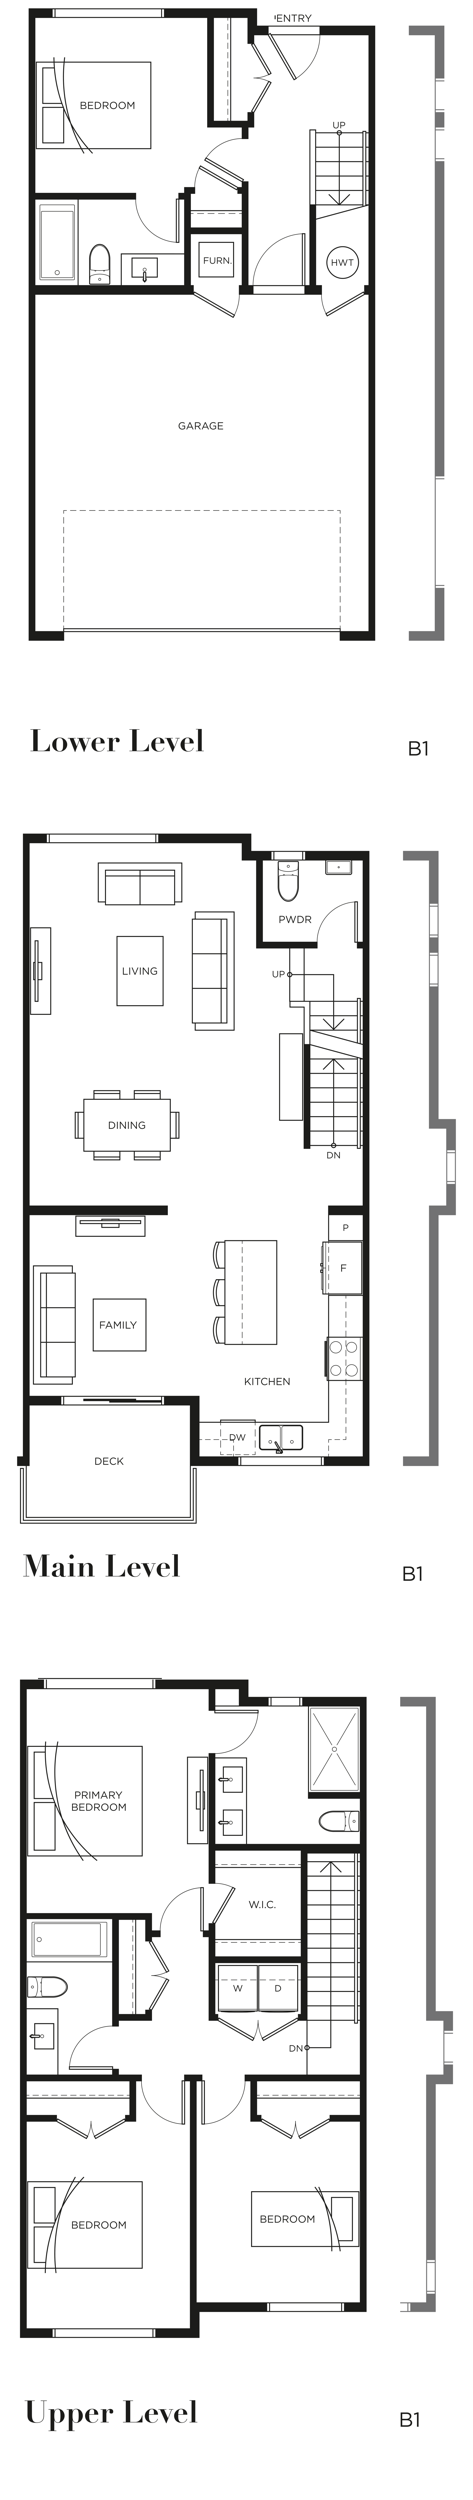 <?xml version="1.0" encoding="UTF-8"?> <svg xmlns="http://www.w3.org/2000/svg" id="Plans" viewBox="0 0 246.26 1300"><g><path d="M33.886,30.09l.032-.248-.496-.064-.032,.248c-.086,.676-.148,1.354-.216,2.032h-4.789c-.023-.667-.056-1.332-.06-2.002l-.002-.25-.5,.003,.002,.25c.004,.668,.038,1.333,.06,1.998h-9.226v45.5h23.572c.383,.712,.767,1.425,1.172,2.126l.125,.216,.433-.251-.126-.217c-.358-.618-.694-1.247-1.034-1.875h3.075c.643,.733,1.294,1.462,1.969,2.172l.172,.181,.363-.344-.172-.182c-.568-.598-1.111-1.213-1.656-1.828h32.233V32.058H33.676c.067-.656,.126-1.313,.21-1.968Zm-.766,2.468c-.918,9.727-.003,19.573,2.632,28.947-.848-1.721-1.636-3.469-2.343-5.251v-.232h-.087c-.029-.073-.054-.147-.083-.22v-.213h-.08c-.233-.605-.468-1.21-.685-1.821v-.241h-.091c-2.072-5.914-3.357-12.113-3.834-18.456v-.012h-.001c-.062-.831-.115-1.664-.149-2.5h4.72Zm-.211,23.787v17.713h-10.375v-17.969h10.279c.033,.085,.063,.171,.096,.255Zm-1.054-2.818h-9.321v-17.969h5.551c.503,6.171,1.765,12.204,3.769,17.969Zm-12.696,23.531V32.558h8.741c.034,.836,.085,1.669,.147,2.5h-6.013v18.969h10.004c.187,.524,.389,1.043,.588,1.562h-10.591v18.969h11.375v-16.993c.933,2.24,1.981,4.43,3.137,6.569,1.418,4.451,3.22,8.782,5.409,12.924H19.159Zm23.367,0c-1.813-3.402-3.361-6.933-4.65-10.554,2.187,3.71,4.707,7.245,7.556,10.554h-2.906Zm35.758-44.5v44.5H46.098c-3.537-4.058-6.57-8.461-9.09-13.12-3.209-10.091-4.39-20.805-3.386-31.38h44.661Z" style="fill: #1c1c1a;"></path><rect x="176.985" y="294.524" width=".25" height="3.327" style="fill: #1c1c1a;"></rect><rect x="176.985" y="274.008" width=".25" height="3.327" style="fill: #1c1c1a;"></rect><rect x="176.985" y="299.653" width=".25" height="3.327" style="fill: #1c1c1a;"></rect><rect x="176.985" y="284.266" width=".25" height="3.327" style="fill: #1c1c1a;"></rect><rect x="176.985" y="279.137" width=".25" height="3.327" style="fill: #1c1c1a;"></rect><rect x="176.985" y="320.168" width=".25" height="3.327" style="fill: #1c1c1a;"></rect><rect x="176.985" y="289.395" width=".25" height="3.327" style="fill: #1c1c1a;"></rect><rect x="176.985" y="315.039" width=".25" height="3.327" style="fill: #1c1c1a;"></rect><rect x="176.985" y="304.781" width=".25" height="3.327" style="fill: #1c1c1a;"></rect><rect x="176.985" y="268.879" width=".25" height="3.327" style="fill: #1c1c1a;"></rect><rect x="176.985" y="309.91" width=".25" height="3.327" style="fill: #1c1c1a;"></rect><polygon points="175.485 265.577 176.985 265.577 176.985 267.077 177.235 267.077 177.235 265.327 175.485 265.327 175.485 265.577" style="fill: #1c1c1a;"></polygon><rect x="150.668" y="265.327" width="3.228" height=".25" style="fill: #1c1c1a;"></rect><rect x="170.521" y="265.327" width="3.228" height=".25" style="fill: #1c1c1a;"></rect><rect x="101.035" y="265.327" width="3.228" height=".25" style="fill: #1c1c1a;"></rect><rect x="96.072" y="265.327" width="3.228" height=".25" style="fill: #1c1c1a;"></rect><rect x="105.998" y="265.327" width="3.228" height=".25" style="fill: #1c1c1a;"></rect><rect x="110.962" y="265.327" width="3.228" height=".25" style="fill: #1c1c1a;"></rect><rect x="91.108" y="265.327" width="3.228" height=".25" style="fill: #1c1c1a;"></rect><rect x="145.705" y="265.327" width="3.228" height=".25" style="fill: #1c1c1a;"></rect><rect x="115.925" y="265.327" width="3.228" height=".25" style="fill: #1c1c1a;"></rect><rect x="130.815" y="265.327" width="3.228" height=".25" style="fill: #1c1c1a;"></rect><rect x="135.778" y="265.327" width="3.228" height=".25" style="fill: #1c1c1a;"></rect><rect x="125.852" y="265.327" width="3.228" height=".25" style="fill: #1c1c1a;"></rect><rect x="81.182" y="265.327" width="3.228" height=".25" style="fill: #1c1c1a;"></rect><rect x="120.888" y="265.327" width="3.228" height=".25" style="fill: #1c1c1a;"></rect><rect x="86.145" y="265.327" width="3.228" height=".25" style="fill: #1c1c1a;"></rect><rect x="36.512" y="265.327" width="3.228" height=".25" style="fill: #1c1c1a;"></rect><rect x="155.632" y="265.327" width="3.228" height=".25" style="fill: #1c1c1a;"></rect><rect x="41.475" y="265.327" width="3.228" height=".25" style="fill: #1c1c1a;"></rect><rect x="160.595" y="265.327" width="3.228" height=".25" style="fill: #1c1c1a;"></rect><rect x="165.558" y="265.327" width="3.228" height=".25" style="fill: #1c1c1a;"></rect><rect x="46.439" y="265.327" width="3.228" height=".25" style="fill: #1c1c1a;"></rect><rect x="66.292" y="265.327" width="3.228" height=".25" style="fill: #1c1c1a;"></rect><rect x="76.219" y="265.327" width="3.228" height=".25" style="fill: #1c1c1a;"></rect><rect x="71.255" y="265.327" width="3.228" height=".25" style="fill: #1c1c1a;"></rect><rect x="56.365" y="265.327" width="3.228" height=".25" style="fill: #1c1c1a;"></rect><rect x="61.328" y="265.327" width="3.228" height=".25" style="fill: #1c1c1a;"></rect><rect x="51.402" y="265.327" width="3.228" height=".25" style="fill: #1c1c1a;"></rect><rect x="140.742" y="265.327" width="3.228" height=".25" style="fill: #1c1c1a;"></rect><polygon points="33.027 267.077 33.277 267.077 33.277 265.577 34.777 265.577 34.777 265.327 33.027 265.327 33.027 267.077" style="fill: #1c1c1a;"></polygon><rect x="33.027" y="284.266" width=".25" height="3.327" style="fill: #1c1c1a;"></rect><rect x="33.027" y="279.137" width=".25" height="3.327" style="fill: #1c1c1a;"></rect><rect x="33.027" y="274.008" width=".25" height="3.327" style="fill: #1c1c1a;"></rect><rect x="33.027" y="289.395" width=".25" height="3.327" style="fill: #1c1c1a;"></rect><rect x="33.027" y="268.879" width=".25" height="3.327" style="fill: #1c1c1a;"></rect><rect x="33.027" y="320.168" width=".25" height="3.327" style="fill: #1c1c1a;"></rect><rect x="33.027" y="294.524" width=".25" height="3.327" style="fill: #1c1c1a;"></rect><rect x="33.027" y="309.91" width=".25" height="3.327" style="fill: #1c1c1a;"></rect><rect x="33.027" y="315.039" width=".25" height="3.327" style="fill: #1c1c1a;"></rect><rect x="33.027" y="304.781" width=".25" height="3.327" style="fill: #1c1c1a;"></rect><rect x="33.027" y="299.653" width=".25" height="3.327" style="fill: #1c1c1a;"></rect><rect x="118.483" y="56.527" width=".25" height="3.191" style="fill: #1c1c1a;"></rect><rect x="118.483" y="27.12" width=".25" height="3.19" style="fill: #1c1c1a;"></rect><rect x="118.483" y="36.922" width=".25" height="3.191" style="fill: #1c1c1a;"></rect><rect x="118.483" y="41.824" width=".25" height="3.191" style="fill: #1c1c1a;"></rect><rect x="118.483" y="17.317" width=".25" height="3.191" style="fill: #1c1c1a;"></rect><rect x="118.483" y="12.416" width=".25" height="3.191" style="fill: #1c1c1a;"></rect><rect x="118.483" y="32.021" width=".25" height="3.19" style="fill: #1c1c1a;"></rect><rect x="118.483" y="51.626" width=".25" height="3.19" style="fill: #1c1c1a;"></rect><rect x="118.483" y="46.725" width=".25" height="3.19" style="fill: #1c1c1a;"></rect><rect x="118.483" y="22.218" width=".25" height="3.191" style="fill: #1c1c1a;"></rect><rect x="102.674" y="110.901" width="3.521" height=".25" style="fill: #1c1c1a;"></rect><rect x="119.029" y="110.901" width="3.521" height=".25" style="fill: #1c1c1a;"></rect><rect x="108.126" y="110.901" width="3.521" height=".25" style="fill: #1c1c1a;"></rect><rect x="113.577" y="110.901" width="3.521" height=".25" style="fill: #1c1c1a;"></rect><path d="M51.908,144.535c-.395,0-.716,.321-.716,.716s.321,.715,.716,.715,.715-.321,.715-.715-.321-.716-.715-.716Zm0,1.181c-.257,0-.466-.209-.466-.465,0-.257,.209-.466,.466-.466,.256,0,.465,.209,.465,.466,0,.256-.209,.465-.465,.465Z" style="fill: #1c1c1a;"></path><path d="M53.609,128.013c-1.048-.624-2.352-.625-3.403,0-1.122,.668-2.007,1.703-2.493,2.916-.491,1.227-.741,2.519-.741,3.839v5.215c0,.247,.185,.459,.429,.495,.585,.085,1.175,.139,1.766,.19,.013,.093,.044,.183,.107,.256,.088,.103,.21,.165,.345,.175,.013,.001,.027,.002,.04,.002,.221,0,.406-.149,.472-.363,.593,.034,1.186,.064,1.777,.064,.59,0,1.183-.03,1.774-.064,.063,.21,.25,.364,.475,.364,.011,0,.022-.001,.033-.002,.243-.016,.425-.205,.458-.432,.59-.051,1.181-.106,1.766-.19,.244-.036,.429-.248,.429-.495v-5.215c0-1.321-.249-2.612-.741-3.839-.486-1.212-1.371-2.248-2.493-2.916Zm-3.971,12.837c-.068-.005-.13-.037-.174-.089-.015-.018-.011-.043-.021-.064,.138,.011,.274,.021,.412,.029-.05,.075-.123,.132-.217,.123Zm4.537,.001c-.07-.003-.134-.019-.185-.063-.018-.015-.017-.041-.03-.06,.138-.009,.275-.019,.412-.03-.039,.081-.102,.146-.198,.153Zm2.418-.868c0,.123-.092,.23-.215,.248-.583,.084-1.171,.138-1.759,.189l-.003-.012-.113,.024c-2.353,.195-4.734,.135-7.066-.202-.123-.018-.215-.124-.215-.248v-5.215c0-1.289,.243-2.549,.723-3.747,.465-1.161,1.313-2.153,2.389-2.793,.485-.289,1.029-.434,1.573-.434,.544,0,1.088,.144,1.574,.434,1.075,.64,1.924,1.632,2.389,2.793,.48,1.197,.723,2.458,.723,3.747v5.215Z" style="fill: #1c1c1a;"></path><path d="M38.409,106.386H21.159c-.276,0-.5,.224-.5,.5v38.25c0,.276,.224,.5,.5,.5h17.25c.276,0,.5-.224,.5-.5v-38.25c0-.276-.224-.5-.5-.5Zm.25,38.75c0,.138-.112,.25-.25,.25H21.159c-.138,0-.25-.112-.25-.25v-38.25c0-.138,.112-.25,.25-.25h17.25c.138,0,.25,.112,.25,.25v38.25Z" style="fill: #1c1c1a;"></path><path d="M37.659,109.761h-15.75c-.276,0-.5,.224-.5,.5v33.75c0,.276,.224,.5,.5,.5h15.75c.276,0,.5-.224,.5-.5v-33.75c0-.276-.224-.5-.5-.5Zm.25,34.25c0,.138-.112,.25-.25,.25h-15.75c-.138,0-.25-.112-.25-.25v-33.75c0-.138,.112-.25,.25-.25h15.75c.138,0,.25,.112,.25,.25v33.75Z" style="fill: #1c1c1a;"></path><path d="M29.784,140.498c-.69,0-1.25,.56-1.25,1.25s.56,1.25,1.25,1.25,1.25-.56,1.25-1.25-.56-1.25-1.25-1.25Zm0,2.25c-.551,0-1-.449-1-1s.449-1,1-1,1,.449,1,1-.449,1-1,1Z" style="fill: #1c1c1a;"></path><path d="M75.318,141.183c.528,0,.957-.429,.957-.957s-.429-.957-.957-.957-.957,.429-.957,.957,.429,.957,.957,.957Zm0-1.664c.39,0,.707,.317,.707,.707s-.317,.707-.707,.707-.707-.317-.707-.707,.317-.707,.707-.707Z" style="fill: #1c1c1a;"></path><rect x="142.99" y="8" width=".5" height="2" style="fill: #1c1c1a;"></rect><path d="M178.429,128.017c-4.687,0-8.5,3.813-8.5,8.5s3.813,8.5,8.5,8.5,8.5-3.813,8.5-8.5-3.813-8.5-8.5-8.5Zm0,16.5c-4.411,0-8-3.589-8-8s3.589-8,8-8,8,3.589,8,8-3.589,8-8,8Z" style="fill: #1c1c1a;"></path><path d="M103.867,125.772h-.5v18.491h18.491v-18.491h-17.991Zm17.491,17.991h-17.491v-17.491h17.491v17.491Z" style="fill: #1c1c1a;"></path><path d="M54.549,127.828c-1.505-1.307-3.776-1.307-5.284,0-.886,.769-1.592,1.748-2.041,2.827-.581,1.339-.864,2.818-.817,4.269v12.462c0,.345,.28,.625,.625,.625h9.75c.345,0,.625-.28,.625-.625v-12.458c.046-1.458-.237-2.936-.816-4.27-.451-1.083-1.157-2.061-2.042-2.83Zm2.358,19.558c0,.069-.056,.125-.125,.125h-9.75c-.069,0-.125-.056-.125-.125v-1.451l.128-1.869c.016-.237,.169-.448,.39-.537,1.431-.577,2.939-.87,4.482-.87s3.051,.292,4.482,.87c.22,.089,.373,.3,.39,.537l.128,1.876v1.444Zm0-3.707c-.096-.168-.24-.307-.424-.382-1.461-.589-3.001-.888-4.576-.888s-3.115,.299-4.576,.888c-.184,.075-.328,.214-.424,.381v-8.763c-.044-1.386,.224-2.791,.777-4.065,.421-1.012,1.081-1.926,1.909-2.644,.659-.573,1.486-.859,2.313-.859,.828,0,1.655,.286,2.314,.859,.828,.718,1.488,1.633,1.91,2.648,.552,1.27,.82,2.674,.776,4.066v8.759Z" style="fill: #1c1c1a;"></path><path d="M74.493,144.344v.337c-.119,.107-.208,.243-.208,.411v.457c0,.446,.292,.817,.698,.96l.005,.33h.411l.265-.015v-.318c.4-.145,.688-.515,.688-.957v-.457c0-.168-.088-.304-.208-.411v-.337h6.005v-10.415h-13.662v10.415h6.005Zm1.151,.397l-.074,.189,.074,.029v.59c0,.172-.137,.307-.307,.318h-.038c-.17-.011-.307-.145-.307-.318l.005-.592,.069-.027-.067-.172,.025-2.935h.589l.031,.031v2.887Zm-6.657-10.312h12.662v9.415h-5.505v-1.99c0-.293-.238-.531-.531-.531h-.589c-.293,0-.531,.238-.531,.531v1.99h-5.505v-9.415Z" style="fill: #1c1c1a;"></path><polygon points="231.349 306.182 231.35 306.182 231.35 305.682 231.349 305.682 226.85 305.682 226.85 304.682 231.35 304.682 231.35 304.182 226.85 304.182 226.85 249.211 231.35 249.211 231.35 248.711 226.85 248.711 226.85 247.711 231.349 247.711 231.35 247.711 231.35 247.211 231.349 247.211 231.349 84.293 231.349 83.793 226.849 83.793 226.849 82.793 231.349 82.793 231.349 82.293 226.849 82.293 226.849 67.802 231.349 67.802 231.349 67.302 226.849 67.302 226.849 66.302 231.349 66.302 231.349 65.802 231.349 58.806 231.349 58.306 226.849 58.306 226.849 57.306 231.349 57.306 231.349 56.806 226.849 56.806 226.849 42.315 231.349 42.315 231.349 41.815 226.849 41.815 226.849 40.815 231.349 40.815 231.349 40.315 231.349 13.328 212.851 13.328 212.851 18.326 226.351 18.326 226.351 40.315 226.349 40.315 226.349 40.815 226.349 41.815 226.349 42.315 226.349 56.806 226.349 57.306 226.349 58.306 226.349 58.806 226.351 58.806 226.351 65.802 226.349 65.802 226.349 66.302 226.349 67.302 226.349 67.802 226.349 82.293 226.349 82.793 226.349 83.793 226.349 84.293 226.351 84.293 226.351 247.211 226.35 247.211 226.35 247.711 226.35 248.711 226.35 249.211 226.35 304.182 226.35 304.682 226.35 305.682 226.35 306.182 226.351 306.182 226.351 328.171 212.851 328.171 212.851 333.169 231.349 333.169 231.349 306.182" style="fill: #727273;"></polygon><path d="M33.402,328.671H176.86v4.498h18.491V13.328h-61.499V4.333h-47.976v-.002h-.5v.002h-1v-.002h-.5v.002H28.905v-.002h-.5v.002h-1v-.002h-.5v.002H14.911V333.169h18.491v-4.498ZM140.63,17.763l.22,.38v.182h.105l12.926,22.387-.704,.406-13.25-22.952,.704-.405Zm36.73,309.408v-.5h-.125v-1.375h-.25v1.375H33.277v-1.375h-.25v1.375h-.125v1.499h-14.493V153.259H100.552l20.942,12.091,.906-1.569-.153-.088c1.599-3.24,2.449-6.812,2.487-10.434h42.502c.037,3.358,.821,6.671,2.291,9.681l-.157,.091,.906,1.569,19.643-11.341h1.933v174.912h-14.493v-.999ZM123.515,97.628l-.406,.704-19.053-11,.406-.704,19.053,11Zm-.224,1.387l.315-.545v2.316h2.249v8.491h-26.487v-8.491h2.238v-3.498h-.117c.037-3.314,.81-6.584,2.259-9.556l19.543,11.284Zm8.811-58.334c2.611,0,5.188,.583,7.546,1.681l-9.024,15.629,.545,.315h-2.316v4.498h-8.496V9.33h8.496v13.476h2.316l-.545,.315,9.024,15.629c-2.358,1.098-4.936,1.681-7.546,1.681h-.125v.25h.125Zm-13.369,22.123v-1.375h-.25v1.375h-7.121V9.33h7.121v1.375h.25v-1.375h1.125V62.803h-1.125Zm13.278-4.589l-.704-.406,8.75-15.156,.704,.406-8.75,15.156Zm8.046-19.755l-8.75-15.156,.704-.406,8.75,15.156-.704,.406Zm-10.703,33.84v-5.997h2.998v-7.68l9.091-15.746-1.569-.906-.101,.174c-1.774-.829-3.671-1.365-5.616-1.588,1.944-.223,3.841-.759,5.616-1.588l.101,.174,1.569-.906-9.091-15.746v-4.164h7.088l.052,.091,.001-0,13.251,22.953h-0l.25,.433,1.137-.656h0l.433-.25-.102-.176c7.493-4.944,12.128-13.369,12.24-22.394h25.152v50.475h-1.149v-.75h-1.999v.75h-10.709c-.118-.639-.677-1.125-1.35-1.125s-1.232,.486-1.35,1.125h-10.709v-1.499h-3.498v80.96h-2.109v-27h-1.812v.173c-14.149,.808-25.425,12.509-25.556,26.827h-2.256v-53.973h-2.816l.565-.978-19.544-11.284c4.087-6.051,10.946-9.772,18.297-9.855v.128h3.498Zm41.105,91.618l-.406-.704,19.053-11,.406,.704-19.053,11Zm18.829-12.387l-19.543,11.284c-1.448-2.972-2.221-6.241-2.259-9.556h.117v-4.998h-3.017v-34.041l24.44-6.598h.178v-.048l.857-.231,.425-.11h.218v-.057l.055-.014-.002-.007,1.096-.296v41.403h-2.249v3.815l-.315-.545Zm-88.329,1.387l.406-.704,20.352,11.75-.406,.704-20.352-11.75Zm.224-1.387l-.315,.545v-3.815h-1.5v-26.487h26.487v26.487h-1.487v4.998h.117c-.038,3.577-.876,7.107-2.454,10.309l-20.848-12.037Zm74.112-82.23c.103,.558,.542,.997,1.1,1.1v5.896h-11.809v-6.996h10.709Zm13.409,0v6.996h-11.809v-5.896c.558-.103,.997-.542,1.1-1.1h10.709Zm.5-.5v-.249h.999v38.235l-.271,.073-.728,.189v-38.248Zm2.648,14.993h-1.149v-6.997h1.149v6.997Zm0,.5v6.996h-1.149v-6.996h1.149Zm0,7.496v6.996h-1.149v-6.996h1.149Zm0,7.496v6.997h-1.149v-6.997h1.149Zm0-22.989h-1.149v-6.996h1.149v6.996Zm-27.266,22.989h11.809v6.643l-5.053-5.053-.353,.353,5.053,5.053h-11.455v-6.997Zm17.362,1.59l-5.053,5.053v-6.643h11.809v6.997h-11.456l5.053-5.053-.353-.353Zm-5.053-2.09v-6.996h11.809v6.996h-11.809Zm0-7.496v-6.996h11.809v6.996h-11.809Zm0-7.496v-6.997h11.809v6.997h-11.809Zm-.5,0h-11.809v-6.997h11.809v6.997Zm0,.5v6.996h-11.809v-6.996h11.809Zm0,7.496v6.996h-11.809v-6.996h11.809Zm-11.809,14.993h11.955l.103,.103,.103-.103h11.956v.396l-.055,.014,.003,.012-24.066,6.498v-6.92Zm12.883-37.481c-.109,.358-.431,.625-.824,.625s-.715-.267-.824-.625h1.649Zm-1.649-.5c.109-.358,.431-.625,.824-.625s.715,.267,.824,.625h-1.649Zm-11.734,.5v36.981h-2.498v-38.48h2.498v1.499Zm-5.607,78.96h-.812v-26.5h.812v26.5Zm-1.312,0h-25.306c.131-14.18,11.295-25.769,25.306-26.576v26.576Zm-31.311-37.36h-1.375v.25h1.375v7.125h-26.487v-7.125h1.375v-.25h-1.375v-1.125h26.487v1.125Zm-29.985,37.36H63.387v-15.993l32.484,.002v15.992Zm-77.461,0v-44.477h22v44.477H18.409Zm113.57,.5h26.5v3.998h-26.5v-3.998Zm-24.612-66.269l19.053,11-.406,.704-19.053-11,.406-.704Zm-15.308,43.291v-22h.812v22h-.812Zm1.312,.5v-22.5h2.498v27.986l-32.484-.002h-.5v16.493h-21.977v-44.477h29.594c.129,11.836,9.39,21.515,21.056,22.315v.185h1.812Zm60.965-85.779l-12.805-22.178h24.919c-.111,8.937-4.698,17.279-12.114,22.178ZM85.875,9.33h21.989v56.972h17.991v5.619c-7.439,.083-14.382,3.851-18.514,9.979l-.157-.091-.906,1.569,19.577,11.303v2.604h-1.933l-19.643-11.341-.906,1.569,.157,.091c-1.47,3.01-2.254,6.323-2.291,9.681h-5.369v2.998h-2.998v2.998h-1.312v22.564c-11.528-.8-20.677-10.367-20.806-22.064h.119v-3.498H18.409V9.33H85.875ZM33.402,328.171v-.999H176.86v.999H33.402ZM166.335,13.828v3.998h-25.092l-.244-.423-.185-.322-.001,.001-0-.001-.191,.11-.787,.453v-3.815h26.5ZM85.375,4.833v3.998h-1v-3.998h1Zm-1.5,0v3.998H28.905v-3.998h54.971Zm-55.471,0v3.998h-1v-3.998h1Z" style="fill: #1c1c1a;"></path><polygon points="106.586 137.147 106.586 135.695 108.391 135.695 108.391 135.352 106.586 135.352 106.586 134.161 108.605 134.161 108.605 133.815 106.21 133.815 106.21 137.147 106.586 137.147" style="fill: #1c1c1a;"></polygon><path d="M110.67,137.2c.833,0,1.39-.505,1.39-1.477v-1.908h-.376v1.938c0,.729-.391,1.1-1.004,1.1-.634,0-1.02-.405-1.02-1.124v-1.913h-.376v1.938c0,.942,.561,1.447,1.386,1.447Z" style="fill: #1c1c1a;"></path><path d="M113.331,135.852h.952l.967,1.295h.461l-1.023-1.361c.524-.096,.905-.419,.905-.972v-.009c0-.263-.096-.496-.258-.657-.209-.21-.538-.333-.947-.333h-1.433v3.332h.376v-1.295Zm0-1.69h1.028c.538,0,.853,.248,.853,.657v.01c0,.429-.357,.685-.857,.685h-1.023v-1.353Z" style="fill: #1c1c1a;"></path><polygon points="116.768 134.414 118.92 137.147 119.22 137.147 119.22 133.815 118.853 133.815 118.853 136.485 116.754 133.815 116.402 133.815 116.402 137.147 116.768 137.147 116.768 134.414" style="fill: #1c1c1a;"></polygon><rect x="120.063" y="136.647" width=".439" height=".5" style="fill: #1c1c1a;"></rect><path d="M174.913,66.782c.834,0,1.39-.505,1.39-1.477v-1.908h-.376v1.938c0,.729-.391,1.1-1.004,1.1-.633,0-1.019-.405-1.019-1.124v-1.913h-.376v1.938c0,.942,.561,1.447,1.385,1.447Z" style="fill: #1c1c1a;"></path><path d="M177.575,65.554h.809c.71,0,1.309-.371,1.309-1.09v-.01c0-.657-.495-1.057-1.247-1.057h-1.248v3.332h.377v-1.176Zm0-1.81h.842c.538,0,.895,.248,.895,.724v.01c0,.439-.362,.733-.914,.733h-.823v-1.467Z" style="fill: #1c1c1a;"></path><polygon points="146.972 7.985 146.972 7.604 144.293 7.604 144.293 11.31 146.999 11.31 146.999 10.929 144.711 10.929 144.711 9.631 146.734 9.631 146.734 9.25 144.711 9.25 144.711 7.985 146.972 7.985" style="fill: #1c1c1a;"></polygon><polygon points="148.249 8.271 150.643 11.31 150.976 11.31 150.976 7.604 150.569 7.604 150.569 10.573 148.234 7.604 147.842 7.604 147.842 11.31 148.249 11.31 148.249 8.271" style="fill: #1c1c1a;"></polygon><polygon points="153.429 11.31 153.429 7.989 154.673 7.989 154.673 7.604 151.761 7.604 151.761 7.989 153.006 7.989 153.006 11.31 153.429 11.31" style="fill: #1c1c1a;"></polygon><path d="M158.392,8.715v-.011c0-.291-.106-.55-.286-.731-.233-.232-.598-.37-1.053-.37h-1.594v3.706h.418v-1.44h1.059l1.075,1.44h.514l-1.138-1.515c.582-.105,1.006-.466,1.006-1.08Zm-.424,.017c0,.477-.397,.762-.953,.762h-1.139v-1.504h1.144c.599,0,.948,.275,.948,.731v.011Z" style="fill: #1c1c1a;"></path><polygon points="160.739 11.31 160.739 9.838 162.279 7.604 161.792 7.604 160.532 9.456 159.283 7.604 158.774 7.604 160.315 9.843 160.315 11.31 160.739 11.31" style="fill: #1c1c1a;"></polygon><path d="M43.671,56.669c.81,0,1.345-.376,1.345-1.012v-.01c0-.509-.354-.763-.794-.895,.291-.127,.587-.376,.587-.857v-.011c0-.238-.085-.434-.238-.593-.211-.207-.545-.328-.969-.328h-1.578v3.706h1.647Zm-1.234-3.33h1.128c.529,0,.821,.238,.821,.604v.011c0,.434-.35,.661-.853,.661h-1.096v-1.275Zm0,1.647h1.17c.646,0,.985,.232,.985,.635v.011c0,.413-.35,.662-.911,.662h-1.245v-1.308Z" style="fill: #1c1c1a;"></path><polygon points="48.554 56.288 46.267 56.288 46.267 54.99 48.289 54.99 48.289 54.61 46.267 54.61 46.267 53.344 48.527 53.344 48.527 52.963 45.849 52.963 45.849 56.669 48.554 56.669 48.554 56.288" style="fill: #1c1c1a;"></polygon><path d="M52.653,54.816v-.01c0-1.044-.805-1.843-1.969-1.843h-1.287v3.706h1.287c1.165,0,1.969-.81,1.969-1.853Zm-2.838-1.467h.869c.937,0,1.535,.646,1.535,1.467v.011c0,.821-.598,1.456-1.535,1.456h-.869v-2.934Z" style="fill: #1c1c1a;"></path><path d="M53.957,55.229h1.059l1.075,1.44h.514l-1.138-1.515c.582-.105,1.006-.466,1.006-1.08v-.011c0-.291-.106-.55-.286-.731-.233-.232-.598-.37-1.053-.37h-1.594v3.706h.418v-1.44Zm0-1.88h1.144c.599,0,.948,.275,.948,.731v.011c0,.477-.397,.762-.953,.762h-1.139v-1.504Z" style="fill: #1c1c1a;"></path><path d="M59.089,56.733c1.127,0,1.895-.894,1.895-1.917v-.01c0-1.022-.757-1.906-1.885-1.906s-1.895,.894-1.895,1.916v.011c0,1.022,.757,1.906,1.885,1.906Zm-1.451-1.927c0-.843,.604-1.52,1.451-1.52s1.461,.689,1.461,1.53v.011c0,.842-.604,1.52-1.451,1.52s-1.461-.689-1.461-1.53v-.01Z" style="fill: #1c1c1a;"></path><path d="M63.591,56.733c1.127,0,1.895-.894,1.895-1.917v-.01c0-1.022-.757-1.906-1.885-1.906s-1.895,.894-1.895,1.916v.011c0,1.022,.757,1.906,1.885,1.906Zm-1.451-1.927c0-.843,.604-1.52,1.451-1.52s1.461,.689,1.461,1.53v.011c0,.842-.604,1.52-1.451,1.52s-1.461-.689-1.461-1.53v-.01Z" style="fill: #1c1c1a;"></path><polygon points="66.78 53.672 68.13 55.653 68.151 55.653 69.501 53.667 69.501 56.669 69.92 56.669 69.92 52.963 69.496 52.963 68.146 54.986 66.796 52.963 66.373 52.963 66.373 56.669 66.78 56.669 66.78 53.672" style="fill: #1c1c1a;"></polygon><path d="M96.373,221.312h-1.53v.376h1.128v.922c-.255,.206-.646,.37-1.07,.37-.899,0-1.466-.656-1.466-1.541v-.01c0-.826,.587-1.52,1.408-1.52,.524,0,.842,.175,1.128,.424l.27-.317c-.37-.312-.757-.492-1.382-.492-1.112,0-1.858,.899-1.858,1.916v.011c0,1.06,.72,1.906,1.885,1.906,.625,0,1.144-.26,1.488-.566v-1.478Z" style="fill: #1c1c1a;"></path><path d="M98.687,219.56l-1.688,3.732h.429l.44-.98h2.018l.434,.98h.45l-1.69-3.732h-.392Zm-.656,2.372l.847-1.886,.843,1.886h-1.69Z" style="fill: #1c1c1a;"></path><path d="M104.434,220.697v-.011c0-.291-.106-.55-.286-.731-.233-.232-.599-.37-1.054-.37h-1.594v3.706h.418v-1.44h1.06l1.074,1.44h.514l-1.138-1.515c.582-.105,1.006-.466,1.006-1.08Zm-2.516,.778v-1.504h1.144c.599,0,.948,.275,.948,.731v.011c0,.477-.398,.762-.953,.762h-1.139Z" style="fill: #1c1c1a;"></path><path d="M108.331,223.292h.45l-1.69-3.732h-.392l-1.688,3.732h.429l.44-.98h2.018l.434,.98Zm-2.287-1.36l.847-1.886,.843,1.886h-1.69Z" style="fill: #1c1c1a;"></path><path d="M112.505,222.789v-1.478h-1.53v.376h1.128v.922c-.254,.206-.645,.37-1.069,.37-.9,0-1.467-.656-1.467-1.541v-.01c0-.826,.588-1.52,1.408-1.52,.524,0,.842,.175,1.128,.424l.271-.317c-.371-.312-.758-.492-1.382-.492-1.112,0-1.859,.899-1.859,1.916v.011c0,1.06,.721,1.906,1.886,1.906,.624,0,1.144-.26,1.487-.566Z" style="fill: #1c1c1a;"></path><polygon points="116.156 222.911 113.868 222.911 113.868 221.613 115.89 221.613 115.89 221.233 113.868 221.233 113.868 219.967 116.128 219.967 116.128 219.586 113.45 219.586 113.45 223.292 116.156 223.292 116.156 222.911" style="fill: #1c1c1a;"></polygon><path d="M218.666,387.301v-.021c0-.477-.169-.868-.477-1.185-.424-.413-1.091-.657-1.938-.657h-3.156v7.413h3.293c1.62,0,2.689-.752,2.689-2.022v-.021c0-1.017-.71-1.524-1.588-1.789,.583-.255,1.176-.752,1.176-1.716Zm-.434,3.452v.021c0,.825-.699,1.323-1.822,1.323h-2.488v-2.615h2.34c1.292,0,1.97,.466,1.97,1.27Zm-.413-3.336c0,.868-.699,1.324-1.705,1.324h-2.192v-2.553h2.255c1.059,0,1.642,.477,1.642,1.207v.021Z" style="fill: #1c1c1a;"></path><polygon points="222.417 392.85 222.417 385.384 221.803 385.384 219.992 386.009 220.193 386.687 221.591 386.252 221.591 392.85 222.417 392.85" style="fill: #1c1c1a;"></polygon><path d="M15.827,390.379v.224h10.148v-3.617h-.208c-.208,1.04-.64,1.872-1.28,2.481-.625,.608-1.361,.913-2.177,.913h-2.689v-10.949h1.473v-.224h-5.266v.224h1.473v10.949h-1.473Z" style="fill: #1c1c1a;"></path><path d="M34.998,387.161c0-2.017-1.761-3.649-3.906-3.649s-3.905,1.633-3.905,3.649c0,2.033,1.745,3.665,3.905,3.665s3.906-1.632,3.906-3.665Zm-5.65,0c0-1.889,.16-3.426,1.728-3.426,1.537,0,1.761,1.457,1.761,2.962,0,1.2-.016,2.064-.192,2.657-.288,.976-.864,1.248-1.553,1.248-1.632,0-1.745-1.616-1.745-3.441Z" style="fill: #1c1c1a;"></path><polygon points="39.365 383.736 35.283 383.736 35.283 383.96 36.243 383.96 39.028 391.051 39.141 391.051 41.365 385.048 43.734 391.051 43.846 391.051 46.471 383.96 47.256 383.96 47.256 383.736 45.095 383.736 45.095 383.96 46.215 383.96 44.679 388.121 43.03 383.96 44.102 383.96 44.102 383.736 40.1 383.736 40.1 383.96 40.917 383.96 41.237 384.712 39.973 388.121 38.324 383.96 39.365 383.96 39.365 383.736" style="fill: #1c1c1a;"></polygon><path d="M54.517,386.585c0-1.984-1.456-3.073-3.153-3.073-2.001,0-3.729,1.713-3.729,3.634,0,2.225,1.665,3.681,3.954,3.681,1.425,0,2.449-.72,2.833-2l-.224-.08c-.208,.912-1.057,1.856-2.369,1.856-1.905,0-2.033-1.841-2.033-3.089v-.929h4.722Zm-3.217-2.85c.72,0,1.057,.465,1.057,1.505v1.12h-2.561c.032-1.472,.272-2.625,1.504-2.625Z" style="fill: #1c1c1a;"></path><path d="M55.731,390.379v.224h4.258v-.224h-1.265v-4.194c0-1.057,.8-2.112,1.361-2.112,.288,0,.368,.208,.368,.399,0,.273-.112,.56-.112,.785,0,.527,.448,.72,.977,.72,.688,0,.976-.384,.976-1.024,0-.849-.608-1.36-1.504-1.36-1.072,0-1.681,.672-2.065,1.488h-.032v-1.345h-2.961v.225h1.04v6.419h-1.04Z" style="fill: #1c1c1a;"></path><path d="M67.363,390.379v.224h10.148v-3.617h-.208c-.208,1.04-.64,1.872-1.28,2.481-.625,.608-1.361,.913-2.177,.913h-2.689v-10.949h1.473v-.224h-5.266v.224h1.473v10.949h-1.473Z" style="fill: #1c1c1a;"></path><path d="M85.621,386.585c0-1.984-1.456-3.073-3.153-3.073-2.001,0-3.729,1.713-3.729,3.634,0,2.225,1.665,3.681,3.954,3.681,1.425,0,2.449-.72,2.833-2l-.224-.08c-.208,.912-1.057,1.856-2.369,1.856-1.905,0-2.033-1.841-2.033-3.089v-.929h4.722Zm-3.217-2.85c.72,0,1.057,.465,1.057,1.505v1.12h-2.561c.032-1.472,.272-2.625,1.504-2.625Z" style="fill: #1c1c1a;"></path><polygon points="89.988 383.736 85.794 383.736 85.794 383.96 86.675 383.96 89.86 391.051 89.988 391.051 92.821 383.96 93.558 383.96 93.558 383.736 91.317 383.736 91.317 383.96 92.549 383.96 90.805 388.394 88.836 383.96 89.988 383.96 89.988 383.736" style="fill: #1c1c1a;"></polygon><path d="M100.869,386.585c0-1.984-1.456-3.073-3.153-3.073-2.001,0-3.729,1.713-3.729,3.634,0,2.225,1.665,3.681,3.954,3.681,1.425,0,2.449-.72,2.833-2l-.224-.08c-.208,.912-1.057,1.856-2.369,1.856-1.905,0-2.033-1.841-2.033-3.089v-.929h4.722Zm-3.217-2.85c.72,0,1.057,.465,1.057,1.505v1.12h-2.561c.032-1.472,.272-2.625,1.504-2.625Z" style="fill: #1c1c1a;"></path><polygon points="102.002 390.379 102.002 390.603 106.1 390.603 106.1 390.379 105.028 390.379 105.028 379.062 102.002 379.062 102.002 379.286 103.075 379.286 103.075 390.379 102.002 390.379" style="fill: #1c1c1a;"></polygon><polygon points="175.062 136.341 173.139 136.341 173.139 134.861 172.763 134.861 172.763 138.193 173.139 138.193 173.139 136.693 175.062 136.693 175.062 138.193 175.439 138.193 175.439 134.861 175.062 134.861 175.062 136.341" style="fill: #1c1c1a;"></polygon><polygon points="179.628 137.636 178.714 134.851 178.405 134.851 177.491 137.636 176.538 134.861 176.129 134.861 177.319 138.216 177.634 138.216 178.553 135.512 179.467 138.216 179.786 138.216 180.976 134.861 180.581 134.861 179.628 137.636" style="fill: #1c1c1a;"></polygon><polygon points="181.425 135.207 182.544 135.207 182.544 138.193 182.925 138.193 182.925 135.207 184.043 135.207 184.043 134.861 181.425 134.861 181.425 135.207" style="fill: #1c1c1a;"></polygon></g><g><path d="M85.164,523.191v-36.5h-24.5v36.5h24.5Zm-24-.5v-35.5h23.5v35.5h-23.5Z" style="fill: #1c1c1a;"></path><path d="M48.779,675.228h-.5v27.5h27.972v-27.5h-27.472Zm26.972,27h-26.972v-26.5h26.972v26.5Z" style="fill: #1c1c1a;"></path><path d="M37.915,657.978H17.165v62h20.75v-3.75h1.5v-54.5h-1.5v-3.75Zm-.5,61.5H17.665v-61h19.75v3.25H20.915v54.5h16.5v3.25Zm-16-21.25h2.5v17.5h-2.5v-17.5Zm0-.5v-17.5h2.5v17.5h-2.5Zm0-18v-17.5h2.5v17.5h-2.5Zm17.5,36h-14.5v-17.5h14.5v17.5Zm0-18h-14.5v-17.5h14.5v17.5Zm0-35.5v17.5h-14.5v-17.5h14.5Z" style="fill: #1c1c1a;"></path><path d="M50.914,469.236h3.75v1.5h36.5v-1.5h3.75v-20.75H50.914v20.75Zm4.25,1v-14.5h17.5v14.5h-17.5Zm35.5-15h-17.5v-2.5h17.5v2.5Zm-18,0h-17.5v-2.5h17.5v2.5Zm18,15h-17.5v-14.5h17.5v14.5Zm-39.25-21.25h43v19.75h-3.25v-16.5H54.664v16.5h-3.25v-19.75Z" style="fill: #1c1c1a;"></path><path d="M88.911,578.115v-6.75h-5.25v-4.5h-14v4.5h-7v-4.5h-14v4.5h-5.25v6.75h-4.5v14h4.5v6.75h5.25v4.5h14v-4.5h7v4.5h14v-4.5h5.25v-6.75h4.5v-14h-4.5Zm-18.75-10.75h13v1h-13v-1Zm0,1.5h13v2.5h-13v-2.5Zm-21-1.5h13v1h-13v-1Zm0,1.5h13v2.5h-13v-2.5Zm-9.75,22.75v-13h1v13h-1Zm1.5,0v-13h2.5v13h-2.5Zm21.25,11.25h-13v-1h13v1Zm0-1.5h-13v-2.5h13v2.5Zm21,1.5h-13v-1h13v1Zm0-1.5h-13v-2.5h13v2.5Zm5.25-3H43.911v-26.5h44.5v26.5Zm.5-6.75v-13h2.5v13h-2.5Zm4-13v13h-1v-13h1Z" style="fill: #1c1c1a;"></path><path d="M101.385,535.941h20.75v-62h-20.75v3.75h-1.5v54.5h1.5v3.75Zm.5-61.5h19.75v61h-19.75v-3.25h16.5v-54.5h-16.5v-3.25Zm16,21.25h-2.5v-17.5h2.5v17.5Zm0,.5v17.5h-2.5v-17.5h2.5Zm0,18v17.5h-2.5v-17.5h2.5Zm-17.5-36h14.5v17.5h-14.5v-17.5Zm0,18h14.5v17.5h-14.5v-17.5Zm0,35.5v-17.5h14.5v17.5h-14.5Z" style="fill: #1c1c1a;"></path><path d="M20.026,488.941h-2v11.275h-.75v9.45h.75v11.275h2v-11.275h2.006v-9.45h-2.006v-11.275Zm-2.25,20.225v-8.45h.25v8.45h-.25Zm1.75,11.275h-1v-31h1v31Zm2.006-19.725v8.45h-1.506v-8.45h1.506Z" style="fill: #1c1c1a;"></path><path d="M15.661,527.691h11v-45.5H15.661v45.5Zm.5-45h10v44.5h-10v-44.5Z" style="fill: #1c1c1a;"></path><path d="M52.761,638.485h9.45v-2.006h11.275v-2h-11.275v-.75h-9.45v.75h-11.275v2h11.275v2.006Zm8.95-.5h-8.45v-1.506h8.45v1.506Zm-8.45-3.756h8.45v.25h-8.45v-.25Zm-11.275,1.75v-1h31v1h-31Z" style="fill: #1c1c1a;"></path><path d="M75.736,632.113H39.236v11h36.5v-11Zm-.5,10.5H39.736v-10h35.5v10Z" style="fill: #1c1c1a;"></path><path d="M157.31,582.783h.5v-45.5h-12.5v45.5h12Zm-11.5-45h11.5v44.5h-11.5v-44.5Z" style="fill: #1c1c1a;"></path><rect x="125.972" y="648.442" width=".25" height="3.191" style="fill: #1c1c1a;"></rect><rect x="125.972" y="658.245" width=".25" height="3.19" style="fill: #1c1c1a;"></rect><rect x="125.972" y="653.343" width=".25" height="3.19" style="fill: #1c1c1a;"></rect><rect x="125.972" y="682.751" width=".25" height="3.191" style="fill: #1c1c1a;"></rect><rect x="125.972" y="677.85" width=".25" height="3.19" style="fill: #1c1c1a;"></rect><rect x="125.972" y="692.553" width=".25" height="3.191" style="fill: #1c1c1a;"></rect><rect x="125.972" y="687.652" width=".25" height="3.191" style="fill: #1c1c1a;"></rect><rect x="125.972" y="663.146" width=".25" height="3.191" style="fill: #1c1c1a;"></rect><rect x="125.972" y="668.047" width=".25" height="3.191" style="fill: #1c1c1a;"></rect><rect x="125.972" y="672.948" width=".25" height="3.19" style="fill: #1c1c1a;"></rect><rect x="170.958" y="751.643" width=".25" height="2.819" style="fill: #1c1c1a;"></rect><polygon points="171.208 748.679 172.708 748.679 172.708 748.429 170.958 748.429 170.958 750.179 171.208 750.179 171.208 748.679" style="fill: #1c1c1a;"></polygon><rect x="174.18" y="748.429" width="2.833" height=".25" style="fill: #1c1c1a;"></rect><polygon points="180.233 746.929 179.983 746.929 179.984 748.429 178.484 748.429 178.484 748.679 180.234 748.679 180.233 746.929" style="fill: #1c1c1a;"></polygon><rect x="179.971" y="681.963" width=".25" height="3.248" style="fill: #1c1c1a;"></rect><rect x="179.972" y="686.961" width=".25" height="3.248" style="fill: #1c1c1a;"></rect><rect x="179.979" y="721.943" width=".25" height="3.248" style="fill: #1c1c1a;"></rect><rect x="179.981" y="731.938" width=".25" height="3.248" style="fill: #1c1c1a;"></rect><rect x="179.97" y="676.966" width=".25" height="3.248" style="fill: #1c1c1a;"></rect><rect x="179.98" y="726.94" width=".25" height="3.248" style="fill: #1c1c1a;"></rect><rect x="179.974" y="696.956" width=".25" height="3.248" style="fill: #1c1c1a;"></rect><rect x="179.975" y="701.953" width=".25" height="3.248" style="fill: #1c1c1a;"></rect><rect x="179.982" y="736.935" width=".25" height="3.248" style="fill: #1c1c1a;"></rect><rect x="179.976" y="706.951" width=".25" height="3.248" style="fill: #1c1c1a;"></rect><rect x="179.983" y="741.932" width=".25" height="3.248" style="fill: #1c1c1a;"></rect><rect x="111.165" y="748.429" width="2.896" height=".25" style="fill: #1c1c1a;"></rect><rect x="106.756" y="748.429" width="2.896" height=".25" style="fill: #1c1c1a;"></rect><rect x="115.574" y="748.429" width="2.896" height=".25" style="fill: #1c1c1a;"></rect><rect x="121.483" y="751.643" width=".25" height="2.819" style="fill: #1c1c1a;"></rect><rect x="170.986" y="662.524" width=".25" height="3.083" style="fill: #1c1c1a;"></rect><rect x="170.986" y="667.246" width=".25" height="3.083" style="fill: #1c1c1a;"></rect><rect x="170.986" y="648.357" width=".25" height="3.083" style="fill: #1c1c1a;"></rect><rect x="170.986" y="657.801" width=".25" height="3.083" style="fill: #1c1c1a;"></rect><rect x="170.986" y="653.079" width=".25" height="3.083" style="fill: #1c1c1a;"></rect><rect x="114.736" y="743.232" width=".25" height="3.719" style="fill: #1c1c1a;"></rect><rect x="114.736" y="749.013" width=".25" height="3.719" style="fill: #1c1c1a;"></rect><polygon points="114.986 754.794 114.736 754.794 114.736 756.544 116.486 756.544 116.486 756.294 114.986 756.294 114.986 754.794" style="fill: #1c1c1a;"></polygon><rect x="126.825" y="756.294" width="2.897" height=".25" style="fill: #1c1c1a;"></rect><rect x="118.001" y="756.294" width="2.897" height=".25" style="fill: #1c1c1a;"></rect><rect x="122.412" y="756.294" width="2.897" height=".25" style="fill: #1c1c1a;"></rect><polygon points="132.986 754.794 132.736 754.794 132.736 756.294 131.236 756.294 131.236 756.544 132.986 756.544 132.986 754.794" style="fill: #1c1c1a;"></polygon><rect x="132.736" y="749.013" width=".25" height="3.719" style="fill: #1c1c1a;"></rect><rect x="132.736" y="743.232" width=".25" height="3.719" style="fill: #1c1c1a;"></rect><path d="M176.344,451.454c.276,0,.5-.224,.5-.5s-.224-.5-.5-.5-.5,.224-.5,.5,.224,.5,.5,.5Zm0-.75c.138,0,.25,.112,.25,.25s-.112,.25-.25,.25-.25-.112-.25-.25,.112-.25,.25-.25Z" style="fill: #1c1c1a;"></path><path d="M183.074,709.445c-1.51,0-2.773,1.077-3.062,2.503h-.035v.351c-.008,.091-.027,.178-.027,.271,0,.093,.019,.181,.028,.272l0,2.355h.25l-0-1.353c.489,1.089,1.579,1.852,2.847,1.852,1.723,0,3.125-1.402,3.125-3.125s-1.402-3.125-3.125-3.125Zm0,6c-1.492,0-2.708-1.147-2.848-2.603v-.543c.139-1.457,1.355-2.604,2.848-2.604,1.585,0,2.875,1.29,2.875,2.875s-1.29,2.875-2.875,2.875Z" style="fill: #1c1c1a;"></path><path d="M183.074,703.32c1.517,0,2.75-1.233,2.75-2.75s-1.233-2.75-2.75-2.75-2.75,1.233-2.75,2.75,1.233,2.75,2.75,2.75Zm0-5.25c1.378,0,2.5,1.122,2.5,2.5s-1.122,2.5-2.5,2.5-2.5-1.122-2.5-2.5,1.122-2.5,2.5-2.5Z" style="fill: #1c1c1a;"></path><path d="M174.824,697.445c-1.723,0-3.125,1.402-3.125,3.125s1.402,3.125,3.125,3.125,3.125-1.402,3.125-3.125-1.402-3.125-3.125-3.125Zm0,6c-1.585,0-2.875-1.29-2.875-2.875s1.29-2.875,2.875-2.875,2.875,1.29,2.875,2.875-1.29,2.875-2.875,2.875Z" style="fill: #1c1c1a;"></path><path d="M174.824,709.82c-1.517,0-2.75,1.233-2.75,2.75s1.233,2.75,2.75,2.75,2.75-1.233,2.75-2.75-1.233-2.75-2.75-2.75Zm0,5.25c-1.378,0-2.5-1.122-2.5-2.5s1.122-2.5,2.5-2.5,2.5,1.122,2.5,2.5-1.122,2.5-2.5,2.5Z" style="fill: #1c1c1a;"></path><path d="M140.712,750.611c.482,0,.875-.393,.875-.875s-.393-.875-.875-.875-.875,.393-.875,.875,.393,.875,.875,.875Zm0-1.5c.345,0,.625,.28,.625,.625s-.28,.625-.625,.625-.625-.28-.625-.625,.28-.625,.625-.625Z" style="fill: #1c1c1a;"></path><path d="M151.962,748.861c-.482,0-.875,.393-.875,.875s.393,.875,.875,.875,.875-.393,.875-.875-.393-.875-.875-.875Zm0,1.5c-.345,0-.625-.28-.625-.625s.28-.625,.625-.625,.625,.28,.625,.625-.28,.625-.625,.625Z" style="fill: #1c1c1a;"></path><path d="M150.094,451.183c.395,0,.716-.321,.716-.715s-.321-.715-.716-.715-.715,.321-.715,.715,.321,.715,.715,.715Zm0-1.181c.257,0,.466,.209,.466,.465s-.209,.465-.466,.465c-.256,0-.465-.209-.465-.465s.209-.465,.465-.465Z" style="fill: #1c1c1a;"></path><path d="M154.601,455.24c-.585-.085-1.176-.139-1.767-.19-.034-.227-.212-.413-.451-.432-.232-.017-.44,.137-.511,.363-1.183-.066-2.37-.066-3.552,0-.064-.221-.261-.382-.509-.363-.134,.009-.258,.069-.347,.171-.065,.075-.097,.167-.111,.261-.591,.051-1.181,.106-1.766,.19-.245,.035-.429,.248-.429,.495v5.215c0,1.321,.249,2.612,.74,3.839,.486,1.212,1.372,2.248,2.493,2.916,.525,.312,1.113,.468,1.702,.468s1.177-.156,1.702-.468c1.122-.668,2.007-1.704,2.493-2.916,.491-1.226,.74-2.518,.74-3.839v-5.215c0-.247-.184-.46-.428-.495Zm-2.237-.373c.094,.008,.157,.073,.195,.153-.138-.011-.275-.02-.412-.029,.05-.075,.123-.131,.217-.124Zm-4.712,.086c.045-.051,.107-.082,.175-.086,.098-.001,.168,.053,.216,.124-.138,.009-.276,.019-.414,.029,.01-.022,.006-.048,.023-.067Zm7.127,5.996c0,1.29-.243,2.55-.723,3.747-.465,1.162-1.313,2.154-2.389,2.794-.97,.578-2.176,.578-3.147,0-1.075-.64-1.923-1.632-2.389-2.794-.479-1.197-.723-2.458-.723-3.747v-5.215c0-.123,.092-.23,.214-.248,1.474-.213,2.978-.321,4.471-.321s2.997,.108,4.471,.321c.122,.018,.214,.124,.214,.248v5.215Z" style="fill: #1c1c1a;"></path><path d="M170.469,447.83h-.25v6.25h12.25v-6.25h-12Zm11.75,6h-11.75v-5.75h11.75v5.75Z" style="fill: #1c1c1a;"></path><path d="M232.346,599.63v15.991h-.027v11.244h-8.966v130.435h-13.529v4.998h18.497v-130.433h9.025v-49.98h-9.025v-139.428h-18.497v4.998h13.5v21.989h-.003v18.491h.003v6.996h-.003v18.491h.003v73.463h8.995v11.245h.027v1.5Zm-8.525-129.686h4v1h-4v-1Zm0,1.5h4v14.491h-4v-14.491Zm4,14.991v1h-4v-1h4Zm-4,8.996h4v1h-4v-1Zm0,1.5h4v14.491h-4v-14.491Zm4,14.991v1h-4v-1h4Zm5.025,86.207h4v1h-4v-1Zm4,17.491h-4v-1h4v1Zm0-1.5h-4v-14.491h4v14.491Z" style="fill: #727273;"></path><path d="M116.847,644.857v.806h-2.691l-.176-.083-.039,.083h-1.5l-.067,.144c-2.023,4.357-2.023,9.354,0,13.711l.067,.144h1.5l.039,.083,.176-.083h2.691v5.5h-2.691l-.176-.083-.039,.083h-1.5l-.067,.144c-2.023,4.357-2.023,9.354,0,13.711l.067,.144h1.5l.039,.083,.176-.083h2.691v5.5h-2.691l-.176-.083-.039,.083h-1.5l-.067,.144c-2.023,4.357-2.023,9.354,0,13.711l.067,.144h1.5l.039,.083,.176-.083h2.691v.666h27.5v-54.473h-27.5Zm-4.086,1.306h.97c-1.825,4.155-1.825,8.845,0,13h-.97c-1.873-4.14-1.873-8.86,0-13Zm1.508,13c-1.887-4.141-1.887-8.859,0-13h2.578v13h-2.578Zm-1.508,6.5h.97c-1.825,4.155-1.825,8.845,0,13h-.97c-1.873-4.14-1.873-8.86,0-13Zm1.508,13c-1.887-4.141-1.887-8.859,0-13h2.578v13h-2.578Zm-1.508,6.5h.97c-1.825,4.155-1.825,8.845,0,13h-.97c-1.873-4.14-1.873-8.86,0-13Zm1.508,13c-1.887-4.141-1.887-8.859,0-13h2.578v13h-2.578Zm11.703-52.806v1.375h.25v-1.375h17.625v53.473h-17.625v-1.375h-.25v1.375h-8.625v-.167h.003v-.5h-.003v-13h.003v-.5h-.003v-5.5h.003v-.5h-.003v-13h.003v-.5h-.003v-5.5h.003v-.5h-.003v-13h.003v-.5h-.003v-.306h8.625Z" style="fill: #1c1c1a;"></path><path d="M136.587,754.111h7.062v1.781h2.265c.134,.062,.277,.094,.422,.094,.093,0,.186-.013,.278-.04,.256-.074,.469-.243,.598-.477,.267-.482,.092-1.092-.391-1.359h9.266c.965,0,1.75-.785,1.75-1.75v-9.75c0-.965-.785-1.75-1.75-1.75h-19.5c-.965,0-1.75,.785-1.75,1.75v9.75c0,.965,.785,1.75,1.75,1.75Zm-1-11.5c0-.551,.449-1,1-1h8.25c.551,0,1,.449,1,1v9.75c0,.13-.029,.256-.078,.375l-1.693-2.933c-.084-.144-.218-.248-.38-.291-.162-.043-.33-.021-.474,.063-.298,.172-.401,.555-.229,.854l1.694,2.934h-8.09c-.551,0-1-.449-1-1v-9.75Zm9.793,11.969l.415,.719c.021,.037,.054,.062,.082,.094h-.915v-.812h.418Zm.49-.652v.183h.106l.111,.192v.183h.106l.253,.438c.017,.029,.021,.063,.013,.095-.009,.032-.029,.059-.059,.076-.039,.022-.076,.018-.095,.012-.019-.005-.053-.019-.076-.058l-.453-.785v-.184h-.106l-.165-.285v-.183h-.106l-1.982-3.434c-.034-.06-.014-.136,.046-.171,.029-.017,.064-.022,.095-.013,.032,.009,.059,.029,.076,.059l2.238,3.876Zm-1.721,1.277h.062v-.438h-.062v-.188h.562v.812h-.562v-.188Zm12.938-2.844c0,.551-.449,1-1,1h-8.25c-.551,0-1-.449-1-1v-9.75c0-.551,.449-1,1-1h8.25c.551,0,1,.449,1,1v9.75Zm-9.25-11c-.69,0-1.25,.56-1.25,1.25v9.75c0,.69,.56,1.25,1.25,1.25h-1.572l-.364-.631c.11-.19,.187-.397,.187-.619v-9.75c0-.69-.56-1.25-1.25-1.25h3Z" style="fill: #1c1c1a;"></path><path d="M155.594,448.333c0-.345-.28-.625-.625-.625h-9.75c-.345,0-.625,.28-.625,.625v12.457c-.046,1.458,.236,2.936,.815,4.27,.451,1.083,1.158,2.061,2.043,2.831,.753,.653,1.697,.981,2.642,.981s1.889-.327,2.642-.981c.885-.769,1.591-1.748,2.041-2.827,.581-1.339,.864-2.817,.817-4.269v-12.462Zm-10.5,0c0-.069,.056-.125,.125-.125h9.75c.069,0,.125,.056,.125,.125v1.451l-.128,1.869c-.016,.237-.169,.447-.39,.537-1.431,.577-2.938,.87-4.482,.87s-3.051-.292-4.482-.87c-.221-.089-.374-.3-.39-.537l-.128-1.869v-1.451Zm9.223,16.535c-.421,1.012-1.081,1.926-1.909,2.645-1.319,1.145-3.309,1.146-4.627,0-.828-.719-1.488-1.633-1.911-2.648-.552-1.27-.82-2.674-.776-4.066v-8.758c.096,.168,.24,.307,.424,.381,1.461,.589,3.001,.888,4.576,.888s3.115-.299,4.576-.888c.184-.074,.328-.213,.424-.381v8.763c.044,1.386-.224,2.79-.777,4.065Z" style="fill: #1c1c1a;"></path><path d="M12.412,763.297h-1.999v28.986H102.368v-28.986h-1.999v26.987H12.412v-26.987Zm-.5,26.987v.5H100.869v-26.987h.999v27.986H10.914v-27.986h.999v26.487Z" style="fill: #1c1c1a;"></path><path d="M8.914,762.298h4.498v26.986H99.369v-26.986h92.954V442.458h-61.47v-8.996h-47.976v-.002h-.5v.002h-1v-.002h-.5v.002H25.907v-.002h-.5v.002h-1v-.002h-.5v.002H11.939v296.848l-.026,26.99h-2.998v4.998Zm22.988-35.984h1v4h-1v-4Zm1.5,0h50.473v1.75h-13v-.75h-27.5v1.25h13.501v.75h27v1H33.403v-4Zm50.973,3v-3h1v4h-1v-1Zm39.231,27.984v.002h-1.874v-1.375h-.25v1.375h-17.616v-8.621h1.375v-.25h-1.375v-8.62h10.869v1.36h.25v-1.36h17.75v1.36h.25v-1.36h38.347v-21.739h8.644l0,2.124h.25l-0-2.124h8.627v39.23h-17.646v-1.375h-.25v1.375h-1.874v-.002h-45.477Zm9.004-17.989h-17.5v-.64h17.5v.64Zm38.375-67.341v.638h-1.257v-26.5h1.257v.611h.25v-.611h16.868v26.5h-16.868v-.638h-.25Zm-3.132-1.487h-.125c-.138,0-.25-.112-.25-.25v-8.375h.375v8.625Zm.5-12v-12.375h1.125v13.125h-1.125v-.75Zm-.5-1.625h-.375v-8.375c0-.138,.112-.25,.25-.25h.125v8.625Zm0,.5v.625h-.625v-.625h.625Zm0,1.125v1.75h-.375v-1.75h.375Zm0,2.25v.625h-.625v-.625h.625Zm.5,1.125v-2.375h1.125v13.125h-1.125v-10.75Zm20.25,11.25v-27.5h-17.368v-.25h17.618v27.985h-17.618v-.235h17.368Zm-1.279-77.226v1h-1v-46.711l1,.27v45.441Zm-12.268-.5c-.103-.558-.542-.997-1.1-1.1v-5.896h11.869v6.996h-10.769Zm-5.882,0h-7.586v-6.996h11.869v5.896c-.558,.103-.997,.542-1.1,1.1h-3.183Zm-11.085-71.964h-6.861v-2.498h9.86v14.709l-.057,.21,.057,.015v7.054h-2.498v-19.49h-.5Zm24.754-69.462c0,.276-.224,.5-.5,.5h-12c-.276,0-.5-.224-.5-.5v-6.5h13v6.5Zm-31.751,53.655v-1.649c.358,.109,.625,.431,.625,.825s-.267,.715-.625,.825Zm1.1-.575h5.897v13.383h-6.997v-12.283c.558-.103,.997-.542,1.1-1.1Zm6.397,0h14.867v13.383h-14.867v-13.383Zm14.867,13.883v6.996h-11.869v-6.996h11.869Zm12.869-.5v-.999h1v22.995l-1-.26v-21.736Zm-17.922,35.892l5.053-5.053v6.643h-11.869v-6.997h11.515l-5.053,5.053,.353,.353Zm-6.815,17.082h11.869v6.997h-11.869v-6.997Zm0-.5v-6.996h11.869v6.996h-11.869Zm0-7.496v-6.996h11.869v6.996h-11.869Zm0-22.489v-6.919l24.183,6.536-.001,.003,.055,.014v.057h.218l.047,.012,1.235,.334v.044h.162l1.337,.361v6.978l-.948-.256,.004-.016-.055-.014v-.057h-.218l-1.282-.333v-.057h-.213l-24.524-6.628v-.059Zm17.422-13.293l-5.053,5.053v-6.253h11.869v6.997h-11.869v-.037l5.407-5.407-.353-.353Zm6.815,6.297v6.109l-22.604-6.109h22.604Zm2.998-.5h-.999v-6.997h.999v6.997Zm0,.5v6.919l-.949-.256,.004-.016-.055-.014v-6.633h.999Zm0-7.997h-.999v-6.996h.999v6.996Zm-2.998,0h-11.869v-6.996h11.869v6.996Zm-12.369,.5v6.253l-5.053-5.053-.353,.353,5.407,5.407v.037h-11.869v-6.997h11.869Zm-11.869,52.474h11.869v6.996h-11.869v-6.996Zm12.369,0h11.869v6.996h-11.869v-6.996Zm0-.5v-6.997h11.869v6.997h-11.869Zm0-7.497v-6.996h11.869v6.996h-11.869Zm0-7.496v-6.996h11.869v6.996h-11.869Zm0-7.496v-6.643l5.053,5.053,.353-.353-5.053-5.053h11.515v6.997h-11.869Zm0-7.497h-.146l-.103-.103-.103,.103h-12.015v-6.919l24.183,6.536-.001,.003,.055,.014v.366h-11.869Zm14.867,.5v6.997h-.999v-6.997h.999Zm0,7.497v6.996h-.999v-6.996h.999Zm0,7.496v6.996h-.999v-6.996h.999Zm0,7.496v6.997h-.999v-6.997h.999Zm0,7.497v6.996h-.999v-6.996h.999Zm-3.811-91.206v-20.5h.812v20.5h-.812Zm.812,.5v2.999h2.998v27.236h-.999v-1.499h-2v1.499h-11.869v-13.883h-15.367v-13.354h6.736v-3.498h-.112c.129-10.869,8.601-19.748,19.3-20.546v21.046h1.312Zm-27.736,2.999v13.354h-5.897c-.103-.558-.542-.997-1.1-1.1v-12.254h6.997Zm-7.497,14.428c-.358-.109-.625-.43-.625-.824s.267-.715,.625-.825v1.649Zm22.289,87.771c.109-.358,.431-.625,.824-.625s.715,.267,.824,.625h-1.649Zm1.649,.5c-.109,.358-.431,.625-.824,.625s-.715-.267-.824-.625h1.649Zm13.294-7.496h.999v6.996h-.999v-6.996Zm1.029,43.478v12.994h-17.521v-12.994h17.521Zm-8.886,41.979l0,1.375h.25l-0-1.375h8.636v21.228h-8.631l-.001-3.111h-.25l.001,3.111h-8.64v-21.228h8.635Zm.259,43.103h-.25v.625s-8.644,0-8.644,0v-22h16.116v22h-7.222v-.625Zm7.472-21.375h1.125v22h-1.125v-22Zm-28.36-248.112v-.002h10.005v6.75h.051c.092,.346,.354,.607,.699,.7v.051h12.5v-.051c.346-.092,.608-.354,.699-.7h.051v-6.75h5.48v42.228h-2.498v-21h-1.812v.204c-10.836,.799-19.42,9.79-19.55,20.796h-28.113v-42.228h3.998v.002h18.491Zm-76.462-8.998h42.978v8.996h7.496v45.727h17.241v12.254c-.639,.118-1.125,.677-1.125,1.35s.486,1.231,1.125,1.35v12.783h.135v2.998h7.361v73.463h3.498v-1.5h10.769c.118,.639,.677,1.125,1.35,1.125s1.232-.486,1.35-1.125h10.769v1.5h2v-1.5h.999v30.984h-17.991v18.491h.153v.25h-3.132v2.375h-.125c-.276,0-.5,.224-.5,.5v8.375h-.5v1.625h.5v1.75h-.5v1.625h.5v8.375c0,.276,.224,.5,.5,.5h.125v2.375h3.132v.235h-.153v21.728h-.759v2.25h-1.125v18.5h1.125v2.25h.759v21.239h-37.722v-1.14h-18.5v1.14h-10.744v-13.493h-17.991v-.002H31.403v.002H15.411v-93.953H87.375v-4.998H15.411v-188.406H82.877Zm87.697,277.36v-20.25h.25v22h-.25v-1.75Zm-1.062-17.938v17.375h.562v.062h-.625v-17.5h.625v.062h-.562Zm.562,.5v16.375h-.062v-16.375h.062Zm-71.205,90.402H13.912v-26.486h1.499v-31.484H98.869v57.971Zm25.238-26.986v-4h1v4h-1Zm1.5,0v-4h41.477v4h-41.477Zm41.977,0v-4h1v4h-1Zm-8.745-318.84v4h-1v-4h1Zm-1.5,0v4h-14.491v-4h14.491Zm-14.991,0v4h-1v-4h1Zm-59.971-8.996v3.998h-1v-3.998h1Zm-1.5,0v3.998H25.907v-3.998h54.971Zm-55.471,0v3.998h-1v-3.998h1Z" style="fill: #1c1c1a;"></path><path d="M179.227,640.041v-1.176h.809c.71,0,1.309-.371,1.309-1.09v-.01c0-.657-.495-1.057-1.247-1.057h-1.248v3.332h.377Zm0-2.985h.842c.538,0,.895,.248,.895,.724v.01c0,.439-.362,.733-.914,.733h-.823v-1.467Z" style="fill: #1c1c1a;"></path><path d="M146.917,476.246h-1.388v3.706h.418v-1.308h.9c.789,0,1.456-.413,1.456-1.213v-.011c0-.731-.551-1.175-1.387-1.175Zm.963,1.201c0,.487-.402,.815-1.017,.815h-.916v-1.631h.938c.599,0,.995,.275,.995,.806v.01Z" style="fill: #1c1c1a;"></path><polygon points="152.646 479.333 151.63 476.235 151.286 476.235 150.269 479.333 149.211 476.246 148.755 476.246 150.079 479.978 150.429 479.978 151.45 476.97 152.467 479.978 152.821 479.978 154.145 476.246 153.706 476.246 152.646 479.333" style="fill: #1c1c1a;"></polygon><path d="M156.191,476.246h-1.287v3.706h1.287c1.164,0,1.969-.81,1.969-1.853v-.01c0-1.044-.805-1.843-1.969-1.843Zm1.535,1.863c0,.821-.599,1.456-1.535,1.456h-.869v-2.934h.869c.936,0,1.535,.646,1.535,1.467v.011Z" style="fill: #1c1c1a;"></path><path d="M159.465,478.511h1.059l1.075,1.44h.514l-1.139-1.515c.582-.105,1.006-.466,1.006-1.08v-.011c0-.291-.105-.55-.286-.731-.232-.232-.598-.37-1.054-.37h-1.593v3.706h.418v-1.44Zm0-1.88h1.144c.599,0,.947,.275,.947,.731v.011c0,.477-.397,.762-.952,.762h-1.139v-1.504Z" style="fill: #1c1c1a;"></path><path d="M173.326,600.681v-.01c0-.938-.724-1.656-1.772-1.656h-1.157v3.332h1.157c1.048,0,1.772-.729,1.772-1.666Zm-2.552-1.319h.78c.843,0,1.381,.581,1.381,1.319v.01c0,.737-.538,1.309-1.381,1.309h-.78v-2.638Z" style="fill: #1c1c1a;"></path><polygon points="174.492 599.615 176.644 602.347 176.944 602.347 176.944 599.015 176.577 599.015 176.577 601.685 174.478 599.015 174.125 599.015 174.125 602.347 174.492 602.347 174.492 599.615" style="fill: #1c1c1a;"></polygon><path d="M143.377,508.253c.834,0,1.39-.505,1.39-1.477v-1.908h-.376v1.938c0,.729-.391,1.1-1.004,1.1-.633,0-1.019-.405-1.019-1.124v-1.913h-.376v1.938c0,.942,.561,1.447,1.385,1.447Z" style="fill: #1c1c1a;"></path><path d="M146.038,507.024h.809c.71,0,1.309-.371,1.309-1.09v-.01c0-.657-.495-1.057-1.247-1.057h-1.248v3.332h.377v-1.176Zm0-1.81h.842c.538,0,.895,.248,.895,.724v.01c0,.439-.362,.733-.914,.733h-.823v-1.467Z" style="fill: #1c1c1a;"></path><polygon points="130.659 716.503 130.119 716.503 127.991 718.716 127.991 716.503 127.573 716.503 127.573 720.209 127.991 720.209 127.991 719.213 128.78 718.414 130.204 720.209 130.728 720.209 129.071 718.123 130.659 716.503" style="fill: #1c1c1a;"></polygon><rect x="131.418" y="716.503" width=".418" height="3.706" style="fill: #1c1c1a;"></rect><polygon points="132.657 716.888 133.902 716.888 133.902 720.209 134.325 720.209 134.325 716.888 135.569 716.888 135.569 716.503 132.657 716.503 132.657 716.888" style="fill: #1c1c1a;"></polygon><path d="M137.805,719.885c-.815,0-1.435-.672-1.435-1.53v-.01c0-.853,.614-1.52,1.435-1.52,.503,0,.853,.212,1.165,.509l.286-.308c-.371-.349-.773-.587-1.445-.587-1.091,0-1.875,.868-1.875,1.916v.011c0,1.065,.789,1.906,1.859,1.906,.672,0,1.096-.26,1.482-.651l-.275-.27c-.355,.339-.689,.534-1.197,.534Z" style="fill: #1c1c1a;"></path><polygon points="142.566 718.149 140.428 718.149 140.428 716.503 140.01 716.503 140.01 720.209 140.428 720.209 140.428 718.541 142.566 718.541 142.566 720.209 142.985 720.209 142.985 716.503 142.566 716.503 142.566 718.149" style="fill: #1c1c1a;"></polygon><polygon points="144.453 718.53 146.476 718.53 146.476 718.149 144.453 718.149 144.453 716.883 146.714 716.883 146.714 716.503 144.035 716.503 144.035 720.209 146.74 720.209 146.74 719.828 144.453 719.828 144.453 718.53" style="fill: #1c1c1a;"></polygon><polygon points="150.31 719.472 147.975 716.503 147.583 716.503 147.583 720.209 147.991 720.209 147.991 717.17 150.384 720.209 150.718 720.209 150.718 716.503 150.31 716.503 150.31 719.472" style="fill: #1c1c1a;"></polygon><path d="M58.004,583.271h-1.287v3.706h1.287c1.165,0,1.969-.81,1.969-1.853v-.01c0-1.044-.805-1.843-1.969-1.843Zm1.535,1.863c0,.821-.598,1.456-1.535,1.456h-.869v-2.934h.869c.937,0,1.535,.646,1.535,1.467v.011Z" style="fill: #1c1c1a;"></path><rect x="60.896" y="583.271" width=".418" height="3.706" style="fill: #1c1c1a;"></rect><polygon points="65.127 586.241 62.792 583.271 62.401 583.271 62.401 586.977 62.809 586.977 62.809 583.938 65.202 586.977 65.535 586.977 65.535 583.271 65.127 583.271 65.127 586.241" style="fill: #1c1c1a;"></polygon><rect x="66.622" y="583.271" width=".418" height="3.706" style="fill: #1c1c1a;"></rect><polygon points="70.853 586.241 68.518 583.271 68.126 583.271 68.126 586.977 68.534 586.977 68.534 583.938 70.927 586.977 71.261 586.977 71.261 583.271 70.853 583.271 70.853 586.241" style="fill: #1c1c1a;"></polygon><path d="M73.989,585.373h1.128v.922c-.254,.206-.646,.37-1.07,.37-.9,0-1.466-.656-1.466-1.541v-.01c0-.826,.587-1.52,1.408-1.52,.524,0,.842,.175,1.128,.424l.27-.317c-.371-.312-.757-.492-1.382-.492-1.112,0-1.859,.899-1.859,1.916v.011c0,1.06,.72,1.906,1.885,1.906,.625,0,1.144-.26,1.488-.566v-1.478h-1.53v.376Z" style="fill: #1c1c1a;"></path><polygon points="64.429 503.097 64.011 503.097 64.011 506.803 66.515 506.803 66.515 506.416 64.429 506.416 64.429 503.097" style="fill: #1c1c1a;"></polygon><rect x="67.326" y="503.097" width=".418" height="3.706" style="fill: #1c1c1a;"></rect><polygon points="70.297 506.289 68.978 503.097 68.513 503.097 70.106 506.829 70.477 506.829 72.071 503.097 71.621 503.097 70.297 506.289" style="fill: #1c1c1a;"></polygon><rect x="72.839" y="503.097" width=".418" height="3.706" style="fill: #1c1c1a;"></rect><polygon points="77.071 506.067 74.736 503.097 74.344 503.097 74.344 506.803 74.752 506.803 74.752 503.764 77.145 506.803 77.478 506.803 77.478 503.097 77.071 503.097 77.071 506.067" style="fill: #1c1c1a;"></polygon><path d="M80.206,504.822v.376h1.128v.922c-.254,.206-.646,.37-1.07,.37-.9,0-1.466-.656-1.466-1.541v-.01c0-.826,.587-1.52,1.408-1.52,.524,0,.842,.175,1.128,.424l.27-.317c-.371-.312-.757-.492-1.382-.492-1.112,0-1.859,.899-1.859,1.916v.011c0,1.06,.72,1.906,1.885,1.906,.625,0,1.144-.26,1.488-.566v-1.478h-1.53Z" style="fill: #1c1c1a;"></path><polygon points="52.54 690.853 52.54 689.238 54.547 689.238 54.547 688.857 52.54 688.857 52.54 687.533 54.785 687.533 54.785 687.147 52.123 687.147 52.123 690.853 52.54 690.853" style="fill: #1c1c1a;"></polygon><path d="M55.724,689.874h2.018l.434,.98h.45l-1.69-3.732h-.392l-1.689,3.732h.429l.44-.98Zm1.011-2.267l.842,1.886h-1.69l.847-1.886Z" style="fill: #1c1c1a;"></path><polygon points="59.765 687.856 61.116 689.837 61.137 689.837 62.487 687.851 62.487 690.853 62.905 690.853 62.905 687.147 62.481 687.147 61.131 689.17 59.781 687.147 59.358 687.147 59.358 690.853 59.765 690.853 59.765 687.856" style="fill: #1c1c1a;"></polygon><rect x="63.992" y="687.147" width=".418" height="3.706" style="fill: #1c1c1a;"></rect><polygon points="68.001 690.466 65.914 690.466 65.914 687.147 65.496 687.147 65.496 690.853 68.001 690.853 68.001 690.466" style="fill: #1c1c1a;"></polygon><polygon points="69.246 690.853 69.669 690.853 69.669 689.381 71.21 687.147 70.723 687.147 69.463 689 68.213 687.147 67.705 687.147 69.246 689.386 69.246 690.853" style="fill: #1c1c1a;"></polygon><path d="M50.9,757.955h-1.287v3.706h1.287c1.165,0,1.969-.81,1.969-1.853v-.01c0-1.044-.805-1.843-1.969-1.843Zm1.535,1.863c0,.821-.598,1.456-1.535,1.456h-.869v-2.934h.869c.937,0,1.535,.646,1.535,1.467v.011Z" style="fill: #1c1c1a;"></path><polygon points="54.173 759.982 56.196 759.982 56.196 759.601 54.173 759.601 54.173 758.336 56.434 758.336 56.434 757.955 53.755 757.955 53.755 761.661 56.461 761.661 56.461 761.28 54.173 761.28 54.173 759.982" style="fill: #1c1c1a;"></polygon><path d="M59.008,761.337c-.815,0-1.435-.672-1.435-1.53v-.01c0-.853,.614-1.52,1.435-1.52,.503,0,.853,.212,1.165,.509l.286-.308c-.371-.349-.773-.587-1.445-.587-1.091,0-1.875,.868-1.875,1.916v.011c0,1.065,.789,1.906,1.859,1.906,.672,0,1.096-.26,1.482-.651l-.275-.27c-.355,.339-.689,.534-1.197,.534Z" style="fill: #1c1c1a;"></path><polygon points="64.299 757.955 63.759 757.955 61.631 760.168 61.631 757.955 61.213 757.955 61.213 761.661 61.631 761.661 61.631 760.666 62.42 759.866 63.844 761.661 64.368 761.661 62.711 759.575 64.299 757.955" style="fill: #1c1c1a;"></polygon><path d="M215.639,816.43v-.021c0-.477-.17-.868-.477-1.185-.424-.413-1.091-.657-1.938-.657h-3.155v7.413h3.293c1.62,0,2.689-.752,2.689-2.022v-.021c0-1.017-.709-1.524-1.588-1.789,.582-.255,1.176-.752,1.176-1.716Zm-.435,3.452v.021c0,.825-.699,1.323-1.821,1.323h-2.488v-2.615h2.34c1.292,0,1.97,.466,1.97,1.27Zm-.413-3.336c0,.868-.699,1.324-1.705,1.324h-2.191v-2.553h2.255c1.06,0,1.642,.477,1.642,1.207v.021Z" style="fill: #1c1c1a;"></path><polygon points="219.389 821.979 219.389 814.513 218.775 814.513 216.964 815.138 217.165 815.816 218.563 815.381 218.563 821.979 219.389 821.979" style="fill: #1c1c1a;"></polygon><polygon points="25.791 808.559 25.791 808.336 21.79 808.336 18.973 816.306 18.94 816.306 16.171 808.336 12.058 808.336 12.058 808.559 13.53 808.559 13.53 819.508 12.058 819.508 12.058 819.732 15.259 819.732 15.259 819.508 13.787 819.508 13.787 808.559 13.818 808.559 17.772 819.732 18.028 819.732 21.966 808.559 21.998 808.559 21.998 819.508 20.541 819.508 20.541 819.732 25.791 819.732 25.791 819.508 24.319 819.508 24.319 808.559 25.791 808.559" style="fill: #1c1c1a;"></polygon><path d="M30.091,816.13c-1.393,.496-3.089,.624-3.089,2.225,0,1.057,.96,1.601,2.289,1.601,1.232,0,1.681-.319,1.984-1.103h.032c.128,.688,.64,1.103,1.713,1.103,.912,0,1.2-.176,1.424-.479l-.144-.144c-.176,.192-.336,.305-.608,.305-.464,0-.528-.4-.528-.673v-4.098c0-1.328-.736-2.225-2.914-2.225-1.504,0-2.753,.672-2.753,1.728,0,.496,.224,.816,.928,.816,.72,0,.977-.24,.977-.656l-.096-.896c0-.56,.416-.769,.913-.769,.688,0,.992,.465,.992,1.089v1.072c0,.641-.368,.832-1.12,1.105Zm1.12,1.809c0,.961-.432,1.648-1.12,1.648-.689,0-1.04-.479-1.04-1.52,0-.768,.336-1.28,1.024-1.601,.688-.32,1.056-.464,1.105-.704h.032v2.177Z" style="fill: #1c1c1a;"></path><polygon points="35.21 819.508 35.21 819.732 39.307 819.732 39.307 819.508 38.235 819.508 38.235 812.865 35.21 812.865 35.21 813.09 36.282 813.09 36.282 819.508 35.21 819.508" style="fill: #1c1c1a;"></polygon><path d="M38.395,809.423c0-.624-.512-1.136-1.137-1.136-.624,0-1.136,.512-1.136,1.136,0,.625,.512,1.137,1.136,1.137,.625,0,1.137-.512,1.137-1.137Z" style="fill: #1c1c1a;"></path><path d="M45.307,819.508v.224h4.018v-.224h-1.072v-4.562c0-1.28-.816-2.225-2.225-2.225-1.232,0-2.161,.56-2.673,1.744h-.032v-1.601h-2.977v.225h1.056v6.419h-1.056v.224h4.018v-.224h-1.008v-3.506c0-.816,.176-1.505,.528-2.033,.368-.544,.833-.816,1.409-.816,.64,0,1.008,.465,1.008,1.249v5.106h-.992Z" style="fill: #1c1c1a;"></path><path d="M54.937,819.508v.224h10.148v-3.617h-.208c-.208,1.04-.64,1.872-1.28,2.481-.625,.608-1.361,.913-2.177,.913h-2.689v-10.949h1.473v-.224h-5.266v.224h1.473v10.949h-1.473Z" style="fill: #1c1c1a;"></path><path d="M73.196,815.715c0-1.984-1.456-3.073-3.153-3.073-2.001,0-3.729,1.713-3.729,3.634,0,2.225,1.665,3.681,3.954,3.681,1.425,0,2.449-.72,2.833-2l-.224-.08c-.208,.912-1.057,1.856-2.369,1.856-1.905,0-2.033-1.841-2.033-3.089v-.929h4.722Zm-3.217-2.85c.72,0,1.057,.465,1.057,1.505v1.12h-2.561c.032-1.472,.272-2.625,1.504-2.625Z" style="fill: #1c1c1a;"></path><polygon points="77.562 812.865 73.369 812.865 73.369 813.09 74.249 813.09 77.434 820.18 77.562 820.18 80.395 813.09 81.132 813.09 81.132 812.865 78.891 812.865 78.891 813.09 80.123 813.09 78.379 817.523 76.41 813.09 77.562 813.09 77.562 812.865" style="fill: #1c1c1a;"></polygon><path d="M88.444,815.715c0-1.984-1.456-3.073-3.153-3.073-2.001,0-3.729,1.713-3.729,3.634,0,2.225,1.665,3.681,3.954,3.681,1.425,0,2.449-.72,2.833-2l-.224-.08c-.208,.912-1.057,1.856-2.369,1.856-1.905,0-2.033-1.841-2.033-3.089v-.929h4.722Zm-3.217-2.85c.72,0,1.057,.465,1.057,1.505v1.12h-2.561c.032-1.472,.272-2.625,1.504-2.625Z" style="fill: #1c1c1a;"></path><polygon points="89.577 819.508 89.577 819.732 93.675 819.732 93.675 819.508 92.602 819.508 92.602 808.191 89.577 808.191 89.577 808.416 90.649 808.416 90.649 819.508 89.577 819.508" style="fill: #1c1c1a;"></polygon><polygon points="178.058 659.616 180.064 659.616 180.064 659.235 178.058 659.235 178.058 657.911 180.303 657.911 180.303 657.525 177.639 657.525 177.639 661.231 178.058 661.231 178.058 659.616" style="fill: #1c1c1a;"></polygon><path d="M122.608,747.428v-.01c0-.938-.724-1.656-1.772-1.656h-1.157v3.332h1.157c.234,0,.449-.041,.646-.108v1.193h.25v-1.302c.539-.282,.875-.814,.875-1.448Zm-2.552,1.318v-.067h1.162c-.123,.03-.241,.067-.382,.067h-.78Zm1.677-.308v-.009h-1.677v-2.32h.78c.843,0,1.381,.581,1.381,1.319v.01c0,.415-.185,.763-.484,1.001Z" style="fill: #1c1c1a;"></path><polygon points="124.483 749.118 125.402 746.414 126.316 749.118 126.635 749.118 127.825 745.762 127.43 745.762 126.478 748.538 125.564 745.753 125.254 745.753 124.34 748.538 123.388 745.762 122.979 745.762 124.169 749.118 124.483 749.118" style="fill: #1c1c1a;"></polygon></g><g><path d="M172.502,1170.384l-.004,.249,.5,.007,.004-.25c.01-.669,.009-1.337,.003-2.003h3.545c.107,.676,.207,1.353,.295,2.032l.032,.248,.496-.064-.032-.248c-.085-.658-.183-1.313-.286-1.968h10.049v-29h-19.942c-.287-.703-.583-1.404-.89-2.101l-.101-.229-.458,.202,.102,.229c.277,.628,.519,1.266,.779,1.899h-.831c-.48-.723-.97-1.44-1.476-2.146l-.145-.203-.406,.291,.145,.203c.439,.611,.867,1.23,1.286,1.854h-34.438v29h41.749c.007,.666,.033,1.329,.024,1.997Zm.494-2.497c-.111-6.777-1.078-13.427-2.885-19.889,.81,1.663,1.563,3.353,2.244,5.073v.179h.071c1.522,3.874,2.706,7.88,3.542,11.963v.173h.036c.168,.831,.324,1.664,.463,2.5h-3.471Zm-.141-14.915v-10.085h10.375v22h-6.819c-.847-4.066-2.033-8.056-3.556-11.915Zm13.75-13.085v28h-9.63c-.138-.836-.293-1.669-.46-2.5h7.214v-23h-11.375v9.371c-.905-2.179-1.914-4.314-3.026-6.397-.585-1.842-1.245-3.667-1.969-5.474h19.244Zm-19.805,0c.395,.979,.77,1.963,1.125,2.953-.586-1-1.202-1.982-1.836-2.953h.711Zm-35.57,28v-28h34.262c1.209,1.835,2.334,3.724,3.369,5.659,2.291,7.223,3.486,14.703,3.611,22.341h-41.243Z" style="fill: #1c1c1a;"></path><path d="M28.893,1181.738l.031,.248,.496-.064-.031-.248c-.084-.655-.143-1.312-.21-1.968h45.108v-45.5H42.055c.545-.614,1.089-1.23,1.657-1.828l.172-.182-.362-.344-.173,.181c-.675,.71-1.325,1.439-1.969,2.172h-3.074c.34-.627,.676-1.257,1.034-1.875l.125-.217-.433-.251-.126,.216c-.406,.701-.789,1.413-1.172,2.126H14.162v45.5h9.225c-.022,.666-.056,1.33-.06,1.998l-.002,.25,.5,.003,.002-.25c.004-.669,.038-1.335,.06-2.002h4.789c.068,.677,.13,1.356,.216,2.032Zm44.895-47.032v44.5H29.126c-1.004-10.575,.176-21.289,3.385-31.379,2.52-4.659,5.554-9.063,9.091-13.121h32.186Zm-32.853,0c-2.849,3.309-5.368,6.843-7.555,10.553,1.29-3.621,2.837-7.152,4.65-10.553h2.905Zm-26.272,44.5v-44.5h22.795c-2.189,4.142-3.991,8.474-5.409,12.925-1.155,2.139-2.204,4.329-3.136,6.568v-16.993h-11.375v18.969h10.591c-.199,.52-.401,1.038-.588,1.562h-10.003v18.969h6.013c-.062,.831-.114,1.664-.147,2.5H14.662Zm13.654-23.531h-10.279v-17.969h10.375v17.713c-.034,.085-.063,.171-.096,.256Zm-4.728,20.531h-5.551v-17.969h9.321c-2.005,5.765-3.266,11.797-3.769,17.969Zm.314,3c.034-.836,.086-1.669,.149-2.5h.001v-.011c.478-6.344,1.762-12.544,3.835-18.458h.091v-.242c.217-.611,.451-1.215,.684-1.82h.08v-.213c.028-.073,.054-.147,.083-.22h.087v-.232c.707-1.781,1.494-3.529,2.342-5.249-2.635,9.374-3.549,19.218-2.631,28.946h-4.721Z" style="fill: #1c1c1a;"></path><path d="M14.162,965.317h27.383c.478,.718,.947,1.442,1.45,2.146l.144,.203,.407-.29-.145-.204c-.435-.608-.837-1.235-1.253-1.855h5.493c.837,.747,1.686,1.482,2.561,2.194l.193,.158,.315-.388-.194-.158c-.723-.588-1.429-1.193-2.126-1.806h25.896v-57.5H29.979c.115-.65,.211-1.302,.342-1.95l.05-.245-.49-.099-.05,.245c-.138,.681-.24,1.367-.36,2.05h-5.572c.029-.66,.065-1.321,.112-1.982l.019-.249-.499-.036-.018,.249c-.049,.673-.085,1.346-.114,2.018H14.162v57.5Zm27.648-.5c-3.498-5.297-6.314-10.971-8.422-16.884,3.659,6.223,8.255,11.926,13.693,16.884h-5.271Zm31.977-56.5v56.5h-25.957c-6.264-5.624-11.429-12.234-15.339-19.492-3.77-11.869-4.705-24.578-2.599-37.008h43.896Zm-44.404,0c-1.953,11.604-1.263,23.444,1.886,34.628-.855-1.737-1.645-3.505-2.358-5.305v-.18h-.069c-.035-.088-.067-.178-.101-.266v-.167h-.064c-.242-.628-.476-1.259-.701-1.894v-.169h-.058c-2.97-8.456-4.382-17.485-4.04-26.646h5.504Zm-.971,29.413v24.087h-10.375v-24.291h10.297c.026,.068,.051,.137,.078,.204Zm-1.022-2.767h-9.353v-23.646h5.298c.033,8.127,1.429,16.111,4.055,23.646Zm-12.728-26.646h8.718c-.031,.835-.045,1.668-.047,2.5h-5.796v24.646h10.027c.187,.523,.382,1.044,.58,1.562h-10.607v25.291h11.375v-23.366c.929,2.236,1.965,4.427,3.113,6.561,2.158,6.782,5.24,13.281,9.182,19.305H14.662v-56.5Z" style="fill: #1c1c1a;"></path><path d="M103.999,952.201h2v-11.275h.75v-9.45h-.75v-11.275h-2v11.275h-2.006v9.45h2.006v11.275Zm2.25-20.225v8.45h-.25v-8.45h.25Zm-1.75-11.275h1v31h-1v-31Zm-2.006,19.725v-8.45h1.506v8.45h-1.506Z" style="fill: #1c1c1a;"></path><path d="M108.364,913.451h-11v45.5h11v-45.5Zm-.5,45h-10v-44.5h10v44.5Z" style="fill: #1c1c1a;"></path><rect x="145.221" y="1029.399" width="3.249" height=".25" style="fill: #1c1c1a;"></rect><rect x="140.224" y="1029.399" width="3.248" height=".25" style="fill: #1c1c1a;"></rect><rect x="135.227" y="1029.399" width="3.248" height=".25" style="fill: #1c1c1a;"></rect><rect x="150.219" y="1029.399" width="3.248" height=".25" style="fill: #1c1c1a;"></rect><rect x="130.23" y="1029.399" width="3.248" height=".25" style="fill: #1c1c1a;"></rect><rect x="120.234" y="1029.399" width="3.248" height=".25" style="fill: #1c1c1a;"></rect><rect x="115.237" y="1029.399" width="3.248" height=".25" style="fill: #1c1c1a;"></rect><rect x="125.232" y="1029.399" width="3.249" height=".25" style="fill: #1c1c1a;"></rect><rect x="46.404" y="1089.369" width="3.191" height=".25" style="fill: #1c1c1a;"></rect><rect x="41.503" y="1089.369" width="3.191" height=".25" style="fill: #1c1c1a;"></rect><rect x="36.603" y="1089.369" width="3.19" height=".25" style="fill: #1c1c1a;"></rect><rect x="26.8" y="1089.369" width="3.19" height=".25" style="fill: #1c1c1a;"></rect><rect x="61.108" y="1089.369" width="3.19" height=".25" style="fill: #1c1c1a;"></rect><rect x="56.207" y="1089.369" width="3.19" height=".25" style="fill: #1c1c1a;"></rect><rect x="16.997" y="1089.369" width="3.19" height=".25" style="fill: #1c1c1a;"></rect><rect x="21.899" y="1089.369" width="3.19" height=".25" style="fill: #1c1c1a;"></rect><rect x="31.701" y="1089.369" width="3.19" height=".25" style="fill: #1c1c1a;"></rect><rect x="51.306" y="1089.369" width="3.19" height=".25" style="fill: #1c1c1a;"></rect><rect x="161.459" y="1089.369" width="3.192" height=".25" style="fill: #1c1c1a;"></rect><rect x="171.268" y="1089.369" width="3.192" height=".25" style="fill: #1c1c1a;"></rect><rect x="136.939" y="1089.369" width="3.192" height=".25" style="fill: #1c1c1a;"></rect><rect x="156.555" y="1089.369" width="3.192" height=".25" style="fill: #1c1c1a;"></rect><rect x="176.172" y="1089.369" width="3.192" height=".25" style="fill: #1c1c1a;"></rect><rect x="141.843" y="1089.369" width="3.192" height=".25" style="fill: #1c1c1a;"></rect><rect x="181.076" y="1089.369" width="3.192" height=".25" style="fill: #1c1c1a;"></rect><rect x="146.747" y="1089.369" width="3.192" height=".25" style="fill: #1c1c1a;"></rect><rect x="151.651" y="1089.369" width="3.192" height=".25" style="fill: #1c1c1a;"></rect><rect x="166.363" y="1089.369" width="3.192" height=".25" style="fill: #1c1c1a;"></rect><rect x="145.222" y="969.428" width="3.248" height=".25" style="fill: #1c1c1a;"></rect><rect x="140.224" y="969.428" width="3.249" height=".25" style="fill: #1c1c1a;"></rect><rect x="125.233" y="969.428" width="3.248" height=".25" style="fill: #1c1c1a;"></rect><rect x="120.234" y="969.428" width="3.249" height=".25" style="fill: #1c1c1a;"></rect><rect x="115.237" y="969.428" width="3.248" height=".25" style="fill: #1c1c1a;"></rect><rect x="150.219" y="969.428" width="3.248" height=".25" style="fill: #1c1c1a;"></rect><rect x="135.227" y="969.428" width="3.248" height=".25" style="fill: #1c1c1a;"></rect><rect x="130.23" y="969.428" width="3.248" height=".25" style="fill: #1c1c1a;"></rect><rect x="120.234" y="1009.901" width="3.249" height=".25" style="fill: #1c1c1a;"></rect><rect x="115.237" y="1009.901" width="3.248" height=".25" style="fill: #1c1c1a;"></rect><rect x="150.219" y="1009.901" width="3.248" height=".25" style="fill: #1c1c1a;"></rect><rect x="125.233" y="1009.901" width="3.248" height=".25" style="fill: #1c1c1a;"></rect><rect x="145.222" y="1009.901" width="3.248" height=".25" style="fill: #1c1c1a;"></rect><rect x="130.23" y="1009.901" width="3.248" height=".25" style="fill: #1c1c1a;"></rect><rect x="135.227" y="1009.901" width="3.248" height=".25" style="fill: #1c1c1a;"></rect><rect x="140.224" y="1009.901" width="3.249" height=".25" style="fill: #1c1c1a;"></rect><rect x="69.014" y="1026.109" width=".25" height="3.216" style="fill: #1c1c1a;"></rect><rect x="69.014" y="1021.165" width=".25" height="3.216" style="fill: #1c1c1a;"></rect><rect x="69.014" y="1031.053" width=".25" height="3.217" style="fill: #1c1c1a;"></rect><rect x="69.014" y="1016.221" width=".25" height="3.217" style="fill: #1c1c1a;"></rect><rect x="69.014" y="1040.942" width=".25" height="3.216" style="fill: #1c1c1a;"></rect><rect x="69.014" y="1035.997" width=".25" height="3.216" style="fill: #1c1c1a;"></rect><rect x="69.014" y="1006.332" width=".25" height="3.216" style="fill: #1c1c1a;"></rect><rect x="69.014" y="1001.388" width=".25" height="3.217" style="fill: #1c1c1a;"></rect><rect x="69.014" y="1011.277" width=".25" height="3.216" style="fill: #1c1c1a;"></rect><path d="M120.15,948.717c.527,0,.957-.429,.957-.957s-.43-.957-.957-.957-.957,.429-.957,.957,.43,.957,.957,.957Zm0-1.664c.39,0,.707,.317,.707,.707s-.317,.707-.707,.707-.707-.317-.707-.707,.317-.707,.707-.707Z" style="fill: #1c1c1a;"></path><path d="M120.15,926.33c.527,0,.957-.429,.957-.957s-.43-.957-.957-.957-.957,.429-.957,.957,.43,.957,.957,.957Zm0-1.664c.39,0,.707,.317,.707,.707s-.317,.707-.707,.707-.707-.317-.707-.707,.317-.707,.707-.707Z" style="fill: #1c1c1a;"></path><path d="M184.345,946.346c-.395,0-.715,.321-.715,.716s.32,.715,.715,.715,.716-.321,.716-.715-.321-.716-.716-.716Zm0,1.181c-.256,0-.465-.209-.465-.465,0-.257,.209-.466,.465-.466,.257,0,.466,.209,.466,.466,0,.256-.209,.465-.466,.465Z" style="fill: #1c1c1a;"></path><path d="M170.023,951.256c1.228,.491,2.519,.74,3.84,.74h5.215c.247,0,.46-.184,.495-.428,.084-.584,.139-1.174,.19-1.764,.093-.014,.183-.046,.257-.109,.102-.088,.164-.21,.175-.344,.011-.135-.032-.265-.12-.368-.064-.075-.149-.12-.242-.147,.034-.592,.064-1.185,.064-1.774,0-.59-.03-1.183-.064-1.776,.22-.066,.378-.269,.363-.508-.017-.24-.204-.423-.433-.458-.052-.59-.106-1.18-.19-1.764-.035-.245-.248-.429-.495-.429h-5.215c-1.322,0-2.613,.249-3.84,.74-1.211,.485-2.246,1.371-2.915,2.493-.625,1.05-.625,2.353,0,3.403,.669,1.122,1.704,2.007,2.915,2.493Zm9.862-2.111c.044,.052,.065,.118,.06,.186-.005,.067-.036,.129-.088,.173-.018,.015-.044,.011-.064,.021,.011-.138,.021-.275,.03-.412,.02,.013,.046,.013,.062,.032Zm.06-4.351c.005,.068-.018,.134-.062,.185-.015,.018-.041,.017-.06,.03-.009-.138-.019-.275-.03-.413,.08,.039,.146,.103,.153,.199Zm-12.623,.693c.641-1.076,1.633-1.924,2.794-2.389,1.195-.479,2.456-.723,3.746-.723h5.215c.124,0,.23,.092,.247,.214,.094,.649,.159,1.304,.212,1.96v.007h.001c.067,.835,.11,1.672,.11,2.504,0,1.488-.108,2.993-.322,4.471-.018,.122-.123,.214-.247,.214h-5.215c-1.289,0-2.549-.243-3.746-.723-1.161-.465-2.153-1.313-2.794-2.389-.578-.971-.578-2.177,0-3.147Z" style="fill: #1c1c1a;"></path><polygon points="185.087 891.103 185.15 890.995 184.935 890.869 175.325 907.264 175.262 907.371 175.478 907.497 185.087 891.103" style="fill: #1c1c1a;"></polygon><polygon points="175.478 911.685 175.262 911.811 184.872 928.206 184.935 928.314 185.15 928.187 175.54 911.793 175.478 911.685" style="fill: #1c1c1a;"></polygon><path d="M174.105,910.841c.69,0,1.25-.56,1.25-1.25s-.56-1.25-1.25-1.25-1.25,.56-1.25,1.25,.56,1.25,1.25,1.25Zm0-2.25c.552,0,1,.449,1,1s-.448,1-1,1-1-.449-1-1,.448-1,1-1Z" style="fill: #1c1c1a;"></path><polygon points="172.885 911.919 172.948 911.811 172.733 911.685 163.122 928.08 163.059 928.187 163.275 928.314 172.885 911.919" style="fill: #1c1c1a;"></polygon><polygon points="172.733 907.497 172.948 907.371 163.337 890.977 163.275 890.869 163.059 890.995 172.67 907.389 172.733 907.497" style="fill: #1c1c1a;"></polygon><path d="M162.105,931.091h24c.275,0,.5-.224,.5-.5v-42c0-.276-.225-.5-.5-.5h-24c-.275,0-.5,.224-.5,.5v42c0,.276,.225,.5,.5,.5Zm-.25-42.5c0-.138,.112-.25,.25-.25h24c.138,0,.25,.112,.25,.25v42c0,.138-.112,.25-.25,.25h-24c-.138,0-.25-.112-.25-.25v-42Z" style="fill: #1c1c1a;"></path><path d="M16.901,1033.931c.395,0,.716-.321,.716-.716s-.321-.715-.716-.715-.716,.321-.716,.715,.321,.716,.716,.716Zm0-1.181c.257,0,.466,.209,.466,.465,0,.257-.209,.466-.466,.466s-.466-.209-.466-.466c0-.256,.209-.465,.466-.465Z" style="fill: #1c1c1a;"></path><path d="M31.223,1029.021c-1.227-.491-2.519-.741-3.84-.741h-5.215c-.247,0-.46,.185-.495,.429-.085,.585-.139,1.177-.191,1.768-.224,.037-.411,.211-.431,.45-.018,.237,.137,.44,.362,.511-.033,.593-.064,1.186-.064,1.778,0,.591,.03,1.184,.064,1.776-.22,.066-.378,.269-.362,.508,.009,.134,.07,.258,.172,.347,.075,.066,.167,.1,.26,.113,.051,.59,.106,1.18,.19,1.763,.035,.245,.248,.429,.495,.429h5.215c1.321,0,2.613-.249,3.84-.741,1.212-.485,2.247-1.371,2.916-2.493,.625-1.049,.625-2.353,0-3.403-.669-1.123-1.704-2.008-2.916-2.493Zm-9.922,1.925c.006-.093,.073-.154,.152-.193-.011,.137-.02,.273-.029,.41-.074-.05-.13-.122-.122-.217Zm.086,4.712c-.051-.045-.082-.107-.086-.175-.007-.094,.049-.165,.122-.214,.009,.138,.019,.274,.029,.412-.021-.009-.048-.006-.066-.022Zm12.537-.869c-.641,1.076-1.633,1.924-2.795,2.389-1.196,.48-2.457,.723-3.746,.723h-5.215c-.124,0-.23-.092-.247-.215-.084-.578-.138-1.164-.189-1.75l.004-.001-.011-.065c-.075-.883-.125-1.77-.125-2.655,0-1.493,.108-2.997,.321-4.471,.018-.122,.123-.214,.247-.214h5.215c1.289,0,2.55,.243,3.746,.723,1.162,.465,2.154,1.313,2.795,2.389,.578,.971,.578,2.176,0,3.147Z" style="fill: #1c1c1a;"></path><path d="M55.265,999.396H17.015c-.275,0-.5,.224-.5,.5v17.25c0,.276,.225,.5,.5,.5H55.265c.275,0,.5-.224,.5-.5v-17.25c0-.276-.225-.5-.5-.5Zm.25,17.75c0,.138-.112,.25-.25,.25H17.015c-.138,0-.25-.112-.25-.25v-17.25c0-.138,.112-.25,.25-.25H55.265c.138,0,.25,.112,.25,.25v17.25Z" style="fill: #1c1c1a;"></path><path d="M51.89,1000.146H18.14c-.275,0-.5,.224-.5,.5v15.75c0,.276,.225,.5,.5,.5H51.89c.275,0,.5-.224,.5-.5v-15.75c0-.276-.225-.5-.5-.5Zm.25,16.25c0,.138-.112,.25-.25,.25H18.14c-.138,0-.25-.112-.25-.25v-15.75c0-.138,.112-.25,.25-.25H51.89c.138,0,.25,.112,.25,.25v15.75Z" style="fill: #1c1c1a;"></path><path d="M20.402,1007.271c-.69,0-1.25,.56-1.25,1.25s.56,1.25,1.25,1.25,1.25-.56,1.25-1.25-.56-1.25-1.25-1.25Zm0,2.25c-.552,0-1-.449-1-1s.448-1,1-1,1,.449,1,1-.448,1-1,1Z" style="fill: #1c1c1a;"></path><path d="M21.945,1059.784c.527,0,.957-.429,.957-.957s-.43-.957-.957-.957-.957,.429-.957,.957,.43,.957,.957,.957Zm0-1.664c.39,0,.707,.317,.707,.707s-.317,.707-.707,.707-.707-.317-.707-.707,.317-.707,.707-.707Z" style="fill: #1c1c1a;"></path><path d="M212.608,1202.184h14.244v-118.439h8.995v-10.248h-4.5v-1h4.5v-.5h-4.5v-14.491h4.5v-.5h-4.5v-1h4.5v-10.248h-8.995v-163.416h-18.498v4.998h13.5v163.418h8.995v4.748h-.002v18.491h.002v4.748h-8.995v95.952h-.002v18.491h.002v3.998h-7.746v-.002h-5.754v.5h3.754v4h-3.754v.5h4.254Zm0-4.5h1v4h-1v-4Zm9.744-22.487h4v1h-4v-1Zm0,1.5h4v14.491h-4v-14.491Zm4,14.991v1h-4v-1h4Z" style="fill: #727273;"></path><path d="M116.032,946.934h-.338c-.108-.119-.245-.208-.41-.208h-.458c-.446,0-.817,.292-.959,.698l-.331,.005,.016,.676h.318c.145,.401,.514,.689,.956,.689h.458c.165,0,.302-.089,.409-.208h.339v6.005h10.415v-13.663h-10.415v6.005Zm-.397,1.152l-.189-.074-.029,.074h-.591c-.172,0-.306-.138-.317-.307v-.038c.011-.169,.145-.307,.317-.307l.592,.005,.027,.069,.172-.067,2.936,.025v.589l-.031,.031h-2.887Zm10.312-6.657v12.663h-9.415v-5.505h1.99c.293,0,.531-.238,.531-.531v-.589c0-.293-.238-.531-.531-.531h-1.99v-5.505h9.415Z" style="fill: #1c1c1a;"></path><path d="M116.032,918.541v6.006h-.338c-.108-.119-.245-.208-.41-.208h-.458c-.446,0-.817,.292-.96,.698l-.331,.005,.016,.676h.318c.145,.4,.514,.688,.956,.688h.458c.165,0,.302-.089,.41-.208h.338v6.005h10.415v-13.663h-10.415Zm-.398,7.157l-.189-.074-.029,.074h-.59c-.172,0-.306-.138-.317-.307v-.038c.011-.169,.145-.307,.317-.307h.59l.029,.074,.189-.074h2.888c.018,0,.031,.014,.031,.031l-.031,.62h-2.888Zm10.313,6.005h-9.415v-5.505h1.99c.293,0,.531-.238,.531-.531v-.589c0-.293-.238-.531-.531-.531h-1.99v-5.506h9.415v12.663Z" style="fill: #1c1c1a;"></path><path d="M169.749,951.745c1.243,.54,2.607,.822,3.959,.822,.102,0,.206-.002,.31-.005h12.462c.345,0,.625-.28,.625-.625v-9.75c0-.345-.28-.625-.625-.625h-12.457c-1.448-.044-2.936,.236-4.269,.815-1.084,.451-2.062,1.158-2.83,2.042-1.308,1.506-1.308,3.778,0,5.284,.768,.885,1.746,1.591,2.826,2.041Zm13.412,.189c-.237-.016-.448-.169-.537-.39-.577-1.43-.87-2.938-.87-4.482s.293-3.053,.87-4.482c.089-.221,.3-.374,.537-.39l1.868-.128h1.45c.069,0,.125,.056,.125,.125v9.75c0,.069-.056,.125-.125,.125h-1.45l-1.868-.128Zm-15.861-7.186c.718-.827,1.633-1.487,2.648-1.91,1.181-.513,2.476-.781,3.771-.781,.099,0,.197,.002,.296,.005h8.758c-.168,.096-.307,.24-.381,.424-.589,1.46-.888,2.998-.888,4.576s.299,3.116,.888,4.576c.075,.184,.214,.328,.381,.424h-8.763c-1.371,.046-2.789-.223-4.065-.777-1.012-.421-1.927-1.081-2.644-1.909-1.145-1.319-1.145-3.309,0-4.628Z" style="fill: #1c1c1a;"></path><path d="M31.497,1028.533c-1.339-.581-2.801-.868-4.269-.817H14.766c-.345,0-.625,.28-.625,.625v9.75c0,.345,.28,.625,.625,.625h12.458c.102,.003,.206,.005,.309,.005,1.356,0,2.721-.282,3.961-.82,1.082-.45,2.061-1.157,2.83-2.042,1.309-1.506,1.309-3.777,0-5.284-.769-.886-1.748-1.592-2.826-2.041Zm-13.412-.189c.237,.017,.448,.169,.537,.39,.577,1.432,.87,2.94,.87,4.482s-.293,3.05-.87,4.482c-.089,.22-.3,.373-.537,.39l-1.869,.128h-1.45c-.069,0-.125-.056-.125-.125v-9.75c0-.069,.056-.125,.125-.125h1.443l1.876,.128Zm15.861,7.186c-.72,.828-1.634,1.488-2.648,1.91-1.272,.552-2.675,.816-4.066,.776h-8.758c.167-.096,.306-.24,.381-.424,.589-1.462,.888-3.002,.888-4.576s-.299-3.113-.888-4.576c-.075-.185-.214-.328-.382-.424h8.763c.098-.003,.195-.005,.294-.005,1.289,0,2.587,.269,3.772,.783,1.011,.42,1.925,1.081,2.644,1.909,1.145,1.319,1.145,3.309,0,4.627Z" style="fill: #1c1c1a;"></path><path d="M15.333,1058.497l.015,.676h.319c.146,.4,.516,.688,.957,.688h.457c.169,0,.305-.088,.412-.208h.336v6.006h10.415v-13.663h-10.415v6.005h-.336c-.107-.12-.243-.208-.412-.208h-.457c-.445,0-.817,.292-.96,.698l-.33,.005Zm2.098,.656l-.189-.074-.029,.074h-.59c-.171,0-.305-.136-.317-.305v-.042c.013-.169,.146-.305,.317-.305l.592,.005,.027,.069,.172-.067,2.935,.025v.589l-.031,.031h-2.887Zm.897-6.657h9.415v12.663h-9.415v-5.506h1.99c.293,0,.531-.238,.531-.531v-.589c0-.293-.238-.531-.531-.531h-1.99v-5.505Z" style="fill: #1c1c1a;"></path><path d="M81.378,873.348v-.002h-.5v4.5h-1v-4.5h-.5v4.5H24.407v-4.5h-.5v4.5h-1v-4.5h-.5v.002H10.413v342.329H103.869v-13.493h86.984v-319.84h-61.499v-8.996h-47.977Zm74.977,238.294l-.406-.704,15.155-8.75,.406,.704-15.155,8.75Zm14.933-10.137l-15.63,9.024c-1.098-2.357-1.68-4.935-1.68-7.546v-.125h-.251v.125c0,2.611-.583,5.189-1.68,7.546l-15.63-9.024-.315,.544v-2.315h-2.249v-8.491h53.503v8.491h-15.753v2.315l-.315-.544Zm-35.095,1.387l.406-.704,15.155,8.75-.406,.704-15.155-8.75Zm1.075-42.224l-.406-.704,17.753-10.25,.406,.704-17.753,10.25Zm17.53-11.637l-18.239,10.53c-1.356-2.817-2.071-5.915-2.071-9.052v-.125h-.25v.125c0,3.136-.716,6.234-2.071,9.052l-18.239-10.53-.315,.544v-2.315h-1.499v-17.612h1.363v16.306h1.5l.038,.141v.109h.122c2.891,.249,5.804,.374,8.715,.374s5.824-.125,8.715-.374h.122v-.109l.038-.141h1.5v-24.18h-20.75v7.625h-1.363v-8.624h44.477v8.624h-1.364v-7.625h-20.75v24.18h1.5l.038,.141v.109h.122c2.891,.249,5.804,.374,8.715,.374s5.824-.125,8.715-.374h.122v-.109l.038-.141h1.5v-16.306h1.364v17.612h-1.478v2.315l-.315-.544Zm-41.094,1.387l.406-.704,17.753,10.25-.406,.704-17.753-10.25Zm20.148,39.201h1.375v-.25h-1.375v-7.125h53.503v7.125h-1.375v.25h1.375v1.125h-53.503v-1.125Zm52.004-38.859v.999h-.999v-87.956h.999v86.957Zm-1.499-82.959h-12.03l-.103-.103-.103,.103h-12.03v-3.998h24.268v3.998Zm-17.438,5.907l5.054-5.054v6.643h-11.884v-6.997h11.53l-5.054,5.054,.353,.353Zm-6.83,54.063v-6.996h11.884v6.996h-11.884Zm11.884,.5v6.996h-11.884v-6.996h11.884Zm-11.884-7.996v-6.997h11.884v6.997h-11.884Zm0-7.497v-6.996h11.884v6.996h-11.884Zm0-7.496v-6.996h11.884v6.996h-11.884Zm0-7.496v-6.997h11.884v6.997h-11.884Zm0-7.497v-6.996h11.884v6.996h-11.884Zm0-7.496v-6.996h11.884v6.996h-11.884Zm0,52.974h11.884v6.997h-11.884v-6.997Zm12.384,0h11.884v6.997h-11.884v-6.997Zm0-.5v-6.996h11.884v6.996h-11.884Zm0-7.496v-6.996h11.884v6.996h-11.884Zm0-7.496v-6.997h11.884v6.997h-11.884Zm0-7.497v-6.996h11.884v6.996h-11.884Zm0-7.496v-6.996h11.884v6.996h-11.884Zm0-7.496v-6.997h11.884v6.997h-11.884Zm0-7.497v-6.996h11.884v6.996h-11.884Zm0-7.496v-6.996h11.884v6.996h-11.884Zm0-7.496v-6.643l5.054,5.054,.353-.353-5.054-5.054h11.53v6.997h-11.884Zm14.882-11.494v3.998h-.999v-3.998h.999Zm0,4.498v6.997h-.999v-6.997h.999Zm0,7.497v6.996h-.999v-6.996h.999Zm0,7.496v6.996h-.999v-6.996h.999Zm0,7.496v6.997h-.999v-6.997h.999Zm0,7.497v6.996h-.999v-6.996h.999Zm0,7.496v6.996h-.999v-6.996h.999Zm0,7.496v6.997h-.999v-6.997h.999Zm0,7.497v6.996h-.999v-6.996h.999Zm0,7.496v6.996h-.999v-6.996h.999Zm0,7.496v6.997h-.999v-6.997h.999Zm-27.266,7.497h11.884v6.996h-11.884v-6.996Zm12.384,0h11.884v6.996h-11.884v-6.996Zm13.883,0h.999v6.996h-.999v-6.996Zm-74.242-73.585h1.374v-.25h-1.374v-7.125h44.477v7.125h-1.375v.25h1.375v1.125h-44.477v-1.125Zm44.477,40.223h-1.375v.25h1.375v7.125h-44.477v-7.125h1.374v-.25h-1.374v-1.125h44.477v1.125Zm-27.916,36.304c-3.211,.153-6.434,.153-9.646,0h9.646Zm-14.698-.75v-.562h19.75v.562h-19.75Zm19.75-.812h-19.75v-22.368h19.75v22.368Zm15.948,1.562c-3.211,.153-6.434,.153-9.646,0h9.646Zm-14.698-.75v-.562h19.75v.562h-19.75Zm19.75-.812h-19.75v-22.368h19.75v22.368Zm17.246,6.117v13.743h-10.784c-.103-.558-.542-.997-1.1-1.1v-12.643h11.884Zm-11.884,14.817v-1.649c.358,.109,.625,.431,.625,.825s-.267,.715-.625,.825Zm-.5-0c-.358-.109-.625-.43-.625-.824s.267-.715,.625-.825v1.649Zm.5,.525c.557-.103,.997-.542,1.1-1.1h11.284v-14.243h11.884v1.499h1.999v-1.499h.999v27.986h-27.266v-12.644Zm27.266-178.761v44.477h-26.5v-44.477h26.5Zm-75.241,71.464v-44.477h15.991v44.477h-15.991Zm0,12.498h44.477v36.972h-44.477v-7.924l10.592-18.345-1.57-.906-.094,.163c-2.781-1.341-5.833-2.058-8.928-2.095v-7.864Zm9.908,10.885l-10.25,17.754-.703-.406,10.25-17.754,.703,.406Zm-16.405,21.594h-.812v-22h.812v22Zm0,.5v2.998h2.998v43.478h4.681l18.345,10.591,.906-1.569-.163-.094c1.06-2.198,1.725-4.566,1.979-6.99,.253,2.425,.919,4.793,1.978,6.99l-.163,.094,.906,1.569,18.345-10.591h4.16v12.643c-.639,.118-1.125,.677-1.125,1.35s.486,1.231,1.125,1.35v12.644h-32.223v3.498h.119c-.129,11.698-9.278,21.264-20.806,22.064v-22.564h-1.312v-2.998h-9.495v2.998h-1.312v22.564c-11.529-.8-20.677-10.367-20.806-22.064h.119v-3.498h-11.983v-2.998h-2.998v-1.312h-22.564c.8-11.528,10.366-20.677,22.064-20.806v.13h3.498v-2.998h17.241v-5.43l9.092-15.748-1.569-.907-.101,.175c-1.775-.829-3.672-1.366-5.616-1.588,1.944-.223,3.842-.759,5.616-1.588l.101,.175,1.569-.907-9.092-15.748v-1.913h4.487v-3.498h-.119c.129-11.698,9.278-21.264,20.806-22.064v22.564h1.312Zm-9.745,99.961h-.812v-22h.812v22Zm9.495-22h.812v22h-.812v-22Zm-55.477,29.398l-.406-.704,15.154-8.75,.406,.704-15.154,8.75Zm14.932-10.137l-15.63,9.024c-1.098-2.358-1.681-4.935-1.681-7.546v-.125h-.25v.125c0,2.61-.583,5.188-1.68,7.545l-15.63-9.023-.315,.544v-2.315H13.912v-8.491h53.473v8.491h-2.249v2.315l-.315-.544Zm-35.094,1.387l.406-.704,15.155,8.75-.406,.704-15.155-8.75Zm49.151-75.505c2.61,0,5.188,.583,7.546,1.681l-9.024,15.629,.545,.315h-2.316v2.249h-4.742v-48.975h4.742v11.226h2.316l-.545,.315,9.024,15.629c-2.358,1.098-4.936,1.681-7.546,1.681h-.125v.25h.125Zm-42.989,47.047v1.812h22.5v2.498H30.402l.002-33.983h0v-.5H13.912v-23.867H58.39v32.982c-11.836,.129-21.515,9.39-22.315,21.056h-.185Zm33.374-27.173v-1.375h-.25v1.375h-7.126v-48.975h7.126v1.375h.25v-1.375h1.125v48.975h-1.125Zm-39.361,31.484H13.912v-33.983h15.992l-.002,33.983Zm-15.99-80.85H58.39v22H13.912v-22Zm0,91.723h1.375v-.25h-1.375v-7.125h53.473v7.125h-1.375v.25h1.375v1.125H13.912v-1.125Zm44.477-13.872h-22v-.812h22v.812Zm20.398-30.827l-.702-.406,8.75-15.155,.702,.406-8.75,15.155Zm8.048-19.755l-8.75-15.155,.702-.406,8.75,15.155-.702,.406Zm-59.93,185.512v.002H13.912v-107.446h15.407l15.748,9.091,.906-1.569-.175-.101c.829-1.775,1.365-3.672,1.588-5.615,.223,1.944,.759,3.841,1.588,5.616l-.174,.101,.906,1.569,15.747-9.091h5.431v-20.989h2.619c.129,11.836,9.39,21.515,21.056,22.315v.185h1.812v-22.5h2.498v128.435h-17.491v-.002H26.905Zm111.694-13.493v.002h-36.231v-114.942h2.498v22.5h1.812v-.185c11.666-.8,20.927-10.479,21.056-22.315h2.619v20.989h5.43l15.748,9.091,.906-1.569-.174-.101c.829-1.775,1.366-3.674,1.588-5.62,.222,1.946,.759,3.845,1.588,5.62l-.174,.101,.906,1.569,15.748-9.091h15.436v93.953h-7.745v-.002h-41.01Zm19.24-309.84v-.002h2.515v44.477h-.016v3.498h27.016v23.488h-58.75v-44.977h-16.491v-1.869c11.836-.129,21.515-9.39,22.315-21.056h.185v-1.812h-22.5v-1.749h27.235v.002h18.491Zm-45.727-8.998h12.243v8.496h-12.243v-8.496Zm0,11.245h22v.812h-22v-.812Zm-88.206-11.245H108.614v11.245h2.999v1.312h22.564c-.8,11.528-10.366,20.677-22.064,20.806v-.119h-3.499v67.944h3.499v-.117c3.05,.037,6.059,.744,8.802,2.063l-10.53,18.239,.546,.315h-2.316v3.748h-2.498v-22.5h-1.812v.185c-11.666,.8-20.927,10.479-21.056,22.315h-4.119v-8.996H13.912v-116.442h9.995Zm3.498,336.832v-4h1v4h-1Zm1.5,0v-4h50.473v4H28.905Zm50.973,0v-4h1v4h-1Zm59.222-13.493v-4h1v4h-1Zm1.5,0v-4h37.01v4h-37.01Zm37.51,0v-4h1v4h-1Zm-20.77-318.84v4h-1v-4h1Zm-1.5,0v4h-14.491v-4h14.491Zm-14.991,0v4h-1v-4h1Z" style="fill: #1c1c1a;"></path><path d="M153.762,1065.121v-.01c0-.938-.724-1.656-1.772-1.656h-1.156v3.332h1.156c1.048,0,1.772-.729,1.772-1.666Zm-2.552-1.319h.78c.843,0,1.381,.581,1.381,1.319v.01c0,.737-.538,1.309-1.381,1.309h-.78v-2.638Z" style="fill: #1c1c1a;"></path><polygon points="154.928 1064.055 157.08 1066.787 157.38 1066.787 157.38 1063.455 157.013 1063.455 157.013 1066.125 154.914 1063.455 154.562 1063.455 154.562 1066.787 154.928 1066.787 154.928 1064.055" style="fill: #1c1c1a;"></polygon><polygon points="131.22 992.208 132.241 989.2 133.259 992.208 133.613 992.208 134.937 988.475 134.497 988.475 133.439 991.562 132.422 988.465 132.077 988.465 131.062 991.562 130.003 988.475 129.547 988.475 130.87 992.208 131.22 992.208" style="fill: #1c1c1a;"></polygon><rect x="135.05" y="991.626" width=".487" height=".556" style="fill: #1c1c1a;"></rect><rect x="136.501" y="988.475" width=".418" height="3.706" style="fill: #1c1c1a;"></rect><rect x="137.889" y="991.626" width=".487" height=".556" style="fill: #1c1c1a;"></rect><path d="M140.786,992.245c.672,0,1.096-.26,1.482-.651l-.275-.27c-.355,.339-.69,.534-1.197,.534-.815,0-1.435-.672-1.435-1.53v-.01c0-.853,.614-1.52,1.435-1.52,.503,0,.853,.212,1.165,.509l.286-.308c-.371-.349-.773-.587-1.445-.587-1.092,0-1.875,.868-1.875,1.916v.011c0,1.065,.789,1.906,1.859,1.906Z" style="fill: #1c1c1a;"></path><rect x="142.884" y="991.626" width=".486" height=".556" style="fill: #1c1c1a;"></rect><path d="M137.917,1153.832c.291-.127,.587-.376,.587-.857v-.011c0-.238-.084-.434-.238-.593-.211-.207-.545-.328-.969-.328h-1.577v3.706h1.647c.81,0,1.345-.376,1.345-1.012v-.01c0-.509-.354-.763-.794-.895Zm-1.785-1.413h1.128c.529,0,.821,.238,.821,.604v.011c0,.434-.35,.661-.853,.661h-1.097v-1.275Zm2.155,2.292c0,.413-.35,.662-.91,.662h-1.245v-1.308h1.171c.645,0,.984,.232,.984,.635v.011Z" style="fill: #1c1c1a;"></path><polygon points="139.962 1154.07 141.984 1154.07 141.984 1153.689 139.962 1153.689 139.962 1152.424 142.223 1152.424 142.223 1152.043 139.544 1152.043 139.544 1155.749 142.249 1155.749 142.249 1155.368 139.962 1155.368 139.962 1154.07" style="fill: #1c1c1a;"></polygon><path d="M144.379,1152.043h-1.287v3.706h1.287c1.164,0,1.969-.81,1.969-1.853v-.01c0-1.044-.805-1.843-1.969-1.843Zm1.535,1.863c0,.821-.599,1.456-1.535,1.456h-.869v-2.934h.869c.936,0,1.535,.646,1.535,1.467v.011Z" style="fill: #1c1c1a;"></path><path d="M150.167,1153.154v-.011c0-.291-.105-.55-.286-.731-.232-.232-.598-.37-1.053-.37h-1.594v3.706h.418v-1.44h1.059l1.075,1.44h.514l-1.139-1.515c.582-.105,1.006-.466,1.006-1.08Zm-2.515,.778v-1.504h1.144c.599,0,.947,.275,.947,.731v.011c0,.477-.397,.762-.952,.762h-1.139Z" style="fill: #1c1c1a;"></path><path d="M152.795,1151.979c-1.128,0-1.895,.894-1.895,1.916v.011c0,1.022,.757,1.906,1.885,1.906s1.895-.894,1.895-1.917v-.01c0-1.022-.757-1.906-1.885-1.906Zm1.451,1.927c0,.842-.605,1.52-1.451,1.52-.848,0-1.461-.689-1.461-1.53v-.01c0-.843,.604-1.52,1.45-1.52,.848,0,1.462,.689,1.462,1.53v.011Z" style="fill: #1c1c1a;"></path><path d="M157.297,1151.979c-1.128,0-1.895,.894-1.895,1.916v.011c0,1.022,.757,1.906,1.885,1.906s1.895-.894,1.895-1.917v-.01c0-1.022-.757-1.906-1.885-1.906Zm1.451,1.927c0,.842-.605,1.52-1.451,1.52-.848,0-1.461-.689-1.461-1.53v-.01c0-.843,.604-1.52,1.45-1.52,.848,0,1.462,.689,1.462,1.53v.011Z" style="fill: #1c1c1a;"></path><polygon points="163.191 1152.043 161.841 1154.065 160.491 1152.043 160.067 1152.043 160.067 1155.749 160.476 1155.749 160.476 1152.752 161.825 1154.732 161.847 1154.732 163.196 1152.747 163.196 1155.749 163.615 1155.749 163.615 1152.043 163.191 1152.043" style="fill: #1c1c1a;"></polygon><path d="M39.173,1158.818c.81,0,1.345-.376,1.345-1.012v-.01c0-.509-.354-.763-.794-.895,.291-.127,.588-.376,.588-.857v-.011c0-.238-.085-.434-.238-.593-.212-.207-.546-.328-.969-.328h-1.578v3.706h1.647Zm-1.234-3.33h1.129c.529,0,.82,.238,.82,.604v.011c0,.434-.35,.661-.853,.661h-1.097v-1.275Zm0,1.647h1.171c.645,0,.985,.232,.985,.635v.011c0,.413-.35,.662-.911,.662h-1.245v-1.308Z" style="fill: #1c1c1a;"></path><polygon points="44.056 1158.437 41.769 1158.437 41.769 1157.139 43.791 1157.139 43.791 1156.758 41.769 1156.758 41.769 1155.493 44.029 1155.493 44.029 1155.112 41.351 1155.112 41.351 1158.818 44.056 1158.818 44.056 1158.437" style="fill: #1c1c1a;"></polygon><path d="M48.155,1156.964v-.01c0-1.044-.805-1.843-1.97-1.843h-1.286v3.706h1.286c1.165,0,1.97-.81,1.97-1.853Zm-2.838-1.467h.868c.936,0,1.535,.646,1.535,1.467v.011c0,.821-.599,1.456-1.535,1.456h-.868v-2.934Z" style="fill: #1c1c1a;"></path><path d="M49.459,1157.377h1.06l1.074,1.44h.514l-1.139-1.515c.582-.105,1.006-.466,1.006-1.08v-.011c0-.291-.105-.55-.285-.731-.233-.232-.599-.37-1.054-.37h-1.594v3.706h.418v-1.44Zm0-1.88h1.144c.599,0,.947,.275,.947,.731v.011c0,.477-.397,.762-.952,.762h-1.139v-1.504Z" style="fill: #1c1c1a;"></path><path d="M54.591,1158.881c1.128,0,1.897-.894,1.897-1.917v-.01c0-1.022-.758-1.906-1.886-1.906s-1.895,.894-1.895,1.916v.011c0,1.022,.758,1.906,1.885,1.906Zm-1.45-1.927c0-.843,.604-1.52,1.45-1.52,.848,0,1.462,.689,1.462,1.53v.011c0,.842-.605,1.52-1.451,1.52s-1.461-.689-1.461-1.53v-.01Z" style="fill: #1c1c1a;"></path><path d="M59.093,1158.881c1.128,0,1.897-.894,1.897-1.917v-.01c0-1.022-.758-1.906-1.886-1.906s-1.895,.894-1.895,1.916v.011c0,1.022,.758,1.906,1.885,1.906Zm-1.45-1.927c0-.843,.604-1.52,1.45-1.52,.848,0,1.462,.689,1.462,1.53v.011c0,.842-.605,1.52-1.451,1.52s-1.461-.689-1.461-1.53v-.01Z" style="fill: #1c1c1a;"></path><polygon points="62.282 1155.821 63.632 1157.801 63.654 1157.801 65.003 1155.816 65.003 1158.818 65.422 1158.818 65.422 1155.112 64.998 1155.112 63.648 1157.134 62.298 1155.112 61.874 1155.112 61.874 1158.818 62.282 1158.818 62.282 1155.821" style="fill: #1c1c1a;"></polygon><path d="M39.58,933.958h.9c.788,0,1.456-.413,1.456-1.213v-.011c0-.731-.551-1.175-1.387-1.175h-1.388v3.706h.418v-1.308Zm0-2.013h.938c.599,0,.995,.275,.995,.806v.01c0,.487-.402,.815-1.017,.815h-.916v-1.631Z" style="fill: #1c1c1a;"></path><path d="M43.118,933.826h1.059l1.075,1.44h.514l-1.138-1.515c.582-.105,1.006-.466,1.006-1.08v-.011c0-.291-.106-.55-.287-.731-.232-.232-.598-.37-1.053-.37h-1.594v3.706h.418v-1.44Zm0-1.88h1.144c.599,0,.948,.275,.948,.731v.011c0,.477-.398,.762-.953,.762h-1.139v-1.504Z" style="fill: #1c1c1a;"></path><rect x="46.566" y="931.56" width=".419" height="3.706" style="fill: #1c1c1a;"></rect><polygon points="48.479 932.269 49.829 934.249 49.85 934.249 51.2 932.264 51.2 935.266 51.618 935.266 51.618 931.56 51.194 931.56 49.845 933.582 48.494 931.56 48.071 931.56 48.071 935.266 48.479 935.266 48.479 932.269" style="fill: #1c1c1a;"></polygon><path d="M53.219,934.287h2.018l.435,.98h.449l-1.688-3.732h-.392l-1.69,3.732h.429l.44-.98Zm1.011-2.267l.843,1.886h-1.69l.847-1.886Z" style="fill: #1c1c1a;"></path><path d="M57.271,933.826h1.059l1.075,1.44h.514l-1.138-1.515c.582-.105,1.006-.466,1.006-1.08v-.011c0-.291-.106-.55-.287-.731-.232-.232-.598-.37-1.053-.37h-1.594v3.706h.418v-1.44Zm0-1.88h1.144c.599,0,.948,.275,.948,.731v.011c0,.477-.398,.762-.953,.762h-1.139v-1.504Z" style="fill: #1c1c1a;"></path><polygon points="61.709 935.266 62.133 935.266 62.133 933.794 63.673 931.56 63.187 931.56 61.927 933.412 60.677 931.56 60.169 931.56 61.709 933.799 61.709 935.266" style="fill: #1c1c1a;"></polygon><path d="M39.173,941.553c.81,0,1.345-.376,1.345-1.012v-.01c0-.509-.354-.763-.794-.895,.291-.127,.588-.376,.588-.857v-.011c0-.238-.085-.434-.238-.593-.212-.207-.546-.328-.969-.328h-1.578v3.706h1.647Zm-1.234-3.33h1.129c.529,0,.82,.238,.82,.604v.011c0,.434-.35,.661-.853,.661h-1.097v-1.275Zm0,1.647h1.171c.645,0,.985,.232,.985,.635v.011c0,.413-.35,.662-.911,.662h-1.245v-1.308Z" style="fill: #1c1c1a;"></path><polygon points="41.769 939.875 43.791 939.875 43.791 939.494 41.769 939.494 41.769 938.228 44.029 938.228 44.029 937.847 41.351 937.847 41.351 941.553 44.056 941.553 44.056 941.173 41.769 941.173 41.769 939.875" style="fill: #1c1c1a;"></polygon><path d="M44.9,941.553h1.286c1.165,0,1.97-.81,1.97-1.853v-.01c0-1.044-.805-1.843-1.97-1.843h-1.286v3.706Zm.418-3.32h.868c.936,0,1.535,.646,1.535,1.467v.011c0,.821-.599,1.456-1.535,1.456h-.868v-2.934Z" style="fill: #1c1c1a;"></path><path d="M49.041,937.847v3.706h.418v-1.44h1.06l1.074,1.44h.514l-1.139-1.515c.582-.105,1.006-.466,1.006-1.08v-.011c0-.291-.105-.55-.285-.731-.233-.232-.599-.37-1.054-.37h-1.594Zm2.509,1.117v.011c0,.477-.397,.762-.952,.762h-1.139v-1.504h1.144c.599,0,.947,.275,.947,.731Z" style="fill: #1c1c1a;"></path><path d="M54.602,937.784c-1.128,0-1.895,.894-1.895,1.916v.011c0,1.022,.758,1.906,1.885,1.906,1.128,0,1.897-.894,1.897-1.917v-.01c0-1.022-.758-1.906-1.886-1.906Zm1.451,1.927c0,.842-.605,1.52-1.451,1.52s-1.461-.689-1.461-1.53v-.01c0-.843,.604-1.52,1.45-1.52,.848,0,1.462,.689,1.462,1.53v.011Z" style="fill: #1c1c1a;"></path><path d="M59.104,937.784c-1.128,0-1.895,.894-1.895,1.916v.011c0,1.022,.758,1.906,1.885,1.906,1.128,0,1.897-.894,1.897-1.917v-.01c0-1.022-.758-1.906-1.886-1.906Zm1.451,1.927c0,.842-.605,1.52-1.451,1.52s-1.461-.689-1.461-1.53v-.01c0-.843,.604-1.52,1.45-1.52,.848,0,1.462,.689,1.462,1.53v.011Z" style="fill: #1c1c1a;"></path><polygon points="62.298 937.847 61.874 937.847 61.874 941.553 62.282 941.553 62.282 938.557 63.632 940.537 63.654 940.537 65.003 938.552 65.003 941.553 65.422 941.553 65.422 937.847 64.998 937.847 63.648 939.87 62.298 937.847" style="fill: #1c1c1a;"></polygon><path d="M214.168,1256.316v-.021c0-.477-.169-.868-.477-1.185-.424-.413-1.091-.657-1.938-.657h-3.156v7.413h3.294c1.62,0,2.689-.752,2.689-2.022v-.021c0-1.017-.71-1.524-1.589-1.789,.583-.255,1.176-.752,1.176-1.716Zm-.434,3.452v.021c0,.825-.699,1.323-1.822,1.323h-2.488v-2.615h2.341c1.292,0,1.97,.466,1.97,1.27Zm-.413-3.336c0,.868-.699,1.324-1.705,1.324h-2.192v-2.553h2.256c1.059,0,1.642,.477,1.642,1.207v.021Z" style="fill: #1c1c1a;"></path><polygon points="217.919 1261.865 217.919 1254.399 217.305 1254.399 215.494 1255.024 215.696 1255.702 217.093 1255.267 217.093 1261.865 217.919 1261.865" style="fill: #1c1c1a;"></polygon><path d="M18.099,1248.445v-.224h-5.282v.224h1.488v7.556c0,2.688,1.553,3.857,4.754,3.857,2.417,0,3.857-1.072,3.857-3.794v-7.619h1.489v-.224h-3.202v.224h1.457v7.604c0,2.497-1.248,3.585-3.441,3.585-1.568,0-2.593-.784-2.593-3.793v-7.396h1.473Z" style="fill: #1c1c1a;"></path><path d="M25.248,1263.876v.224h4.098v-.224h-1.088v-5.41h.032c.288,.752,.88,1.376,1.856,1.376,2.064,0,3.489-1.761,3.489-3.665,0-1.713-1.2-3.649-3.489-3.649-.912,0-1.553,.464-1.889,1.408h-.032v-1.185h-2.978v.225h1.057v10.9h-1.057Zm4.754-11.125c1.105,0,1.473,.833,1.473,3.441,0,2.306-.208,3.426-1.328,3.426-1.393,0-1.889-1.185-1.889-3.426,0-2.257,.528-3.441,1.744-3.441Z" style="fill: #1c1c1a;"></path><path d="M34.736,1263.876v.224h4.098v-.224h-1.088v-5.41h.032c.288,.752,.88,1.376,1.856,1.376,2.064,0,3.489-1.761,3.489-3.665,0-1.713-1.2-3.649-3.489-3.649-.912,0-1.553,.464-1.889,1.408h-.032v-1.185h-2.978v.225h1.057v10.9h-1.057Zm4.754-11.125c1.105,0,1.473,.833,1.473,3.441,0,2.306-.208,3.426-1.328,3.426-1.393,0-1.889-1.185-1.889-3.426,0-2.257,.528-3.441,1.744-3.441Z" style="fill: #1c1c1a;"></path><path d="M51.171,1255.6c0-1.984-1.457-3.073-3.153-3.073-2.001,0-3.729,1.713-3.729,3.634,0,2.225,1.665,3.681,3.953,3.681,1.425,0,2.449-.72,2.834-2l-.225-.08c-.208,.912-1.057,1.856-2.369,1.856-1.904,0-2.032-1.841-2.032-3.089v-.929h4.722Zm-3.218-2.85c.721,0,1.057,.465,1.057,1.505v1.12h-2.561c.031-1.472,.272-2.625,1.504-2.625Z" style="fill: #1c1c1a;"></path><path d="M52.384,1259.394v.224h4.258v-.224h-1.265v-4.194c0-1.057,.801-2.112,1.361-2.112,.288,0,.367,.208,.367,.399,0,.273-.111,.56-.111,.785,0,.527,.448,.72,.977,.72,.688,0,.976-.384,.976-1.024,0-.849-.607-1.36-1.504-1.36-1.072,0-1.681,.672-2.065,1.488h-.031v-1.345h-2.962v.225h1.041v6.419h-1.041Z" style="fill: #1c1c1a;"></path><path d="M64.016,1259.394v.224h10.148v-3.617h-.208c-.208,1.04-.641,1.872-1.28,2.481-.625,.608-1.361,.913-2.178,.913h-2.688v-10.949h1.473v-.224h-5.267v.224h1.473v10.949h-1.473Z" style="fill: #1c1c1a;"></path><path d="M82.275,1255.6c0-1.984-1.457-3.073-3.153-3.073-2.001,0-3.729,1.713-3.729,3.634,0,2.225,1.665,3.681,3.953,3.681,1.425,0,2.449-.72,2.834-2l-.225-.08c-.208,.912-1.057,1.856-2.369,1.856-1.904,0-2.032-1.841-2.032-3.089v-.929h4.722Zm-3.218-2.85c.721,0,1.057,.465,1.057,1.505v1.12h-2.561c.031-1.472,.272-2.625,1.504-2.625Z" style="fill: #1c1c1a;"></path><polygon points="86.641 1252.751 82.447 1252.751 82.447 1252.975 83.327 1252.975 86.513 1260.066 86.641 1260.066 89.474 1252.975 90.21 1252.975 90.21 1252.751 87.97 1252.751 87.97 1252.975 89.202 1252.975 87.457 1257.409 85.488 1252.975 86.641 1252.975 86.641 1252.751" style="fill: #1c1c1a;"></polygon><path d="M97.523,1255.6c0-1.984-1.457-3.073-3.153-3.073-2.001,0-3.729,1.713-3.729,3.634,0,2.225,1.665,3.681,3.953,3.681,1.425,0,2.449-.72,2.834-2l-.225-.08c-.208,.912-1.057,1.856-2.369,1.856-1.904,0-2.032-1.841-2.032-3.089v-.929h4.722Zm-3.218-2.85c.721,0,1.057,.465,1.057,1.505v1.12h-2.561c.031-1.472,.272-2.625,1.504-2.625Z" style="fill: #1c1c1a;"></path><polygon points="98.655 1259.394 98.655 1259.618 102.753 1259.618 102.753 1259.394 101.681 1259.394 101.681 1248.077 98.655 1248.077 98.655 1248.302 99.728 1248.302 99.728 1259.394 98.655 1259.394" style="fill: #1c1c1a;"></polygon><path d="M143.376,1035.552h1.157c1.048,0,1.772-.729,1.772-1.666v-.01c0-.938-.724-1.656-1.772-1.656h-1.157v3.332Zm.377-2.985h.78c.843,0,1.381,.581,1.381,1.319v.01c0,.737-.538,1.309-1.381,1.309h-.78v-2.638Z" style="fill: #1c1c1a;"></path><polygon points="121.822 1032.208 121.413 1032.208 122.604 1035.563 122.918 1035.563 123.837 1032.859 124.751 1035.563 125.07 1035.563 126.26 1032.208 125.864 1032.208 124.912 1034.983 123.998 1032.198 123.689 1032.198 122.775 1034.983 121.822 1032.208" style="fill: #1c1c1a;"></polygon><rect x="19.775" y="872.561" width="64.5" height=".5" style="fill: #1c1c1a;"></rect></g></svg> 